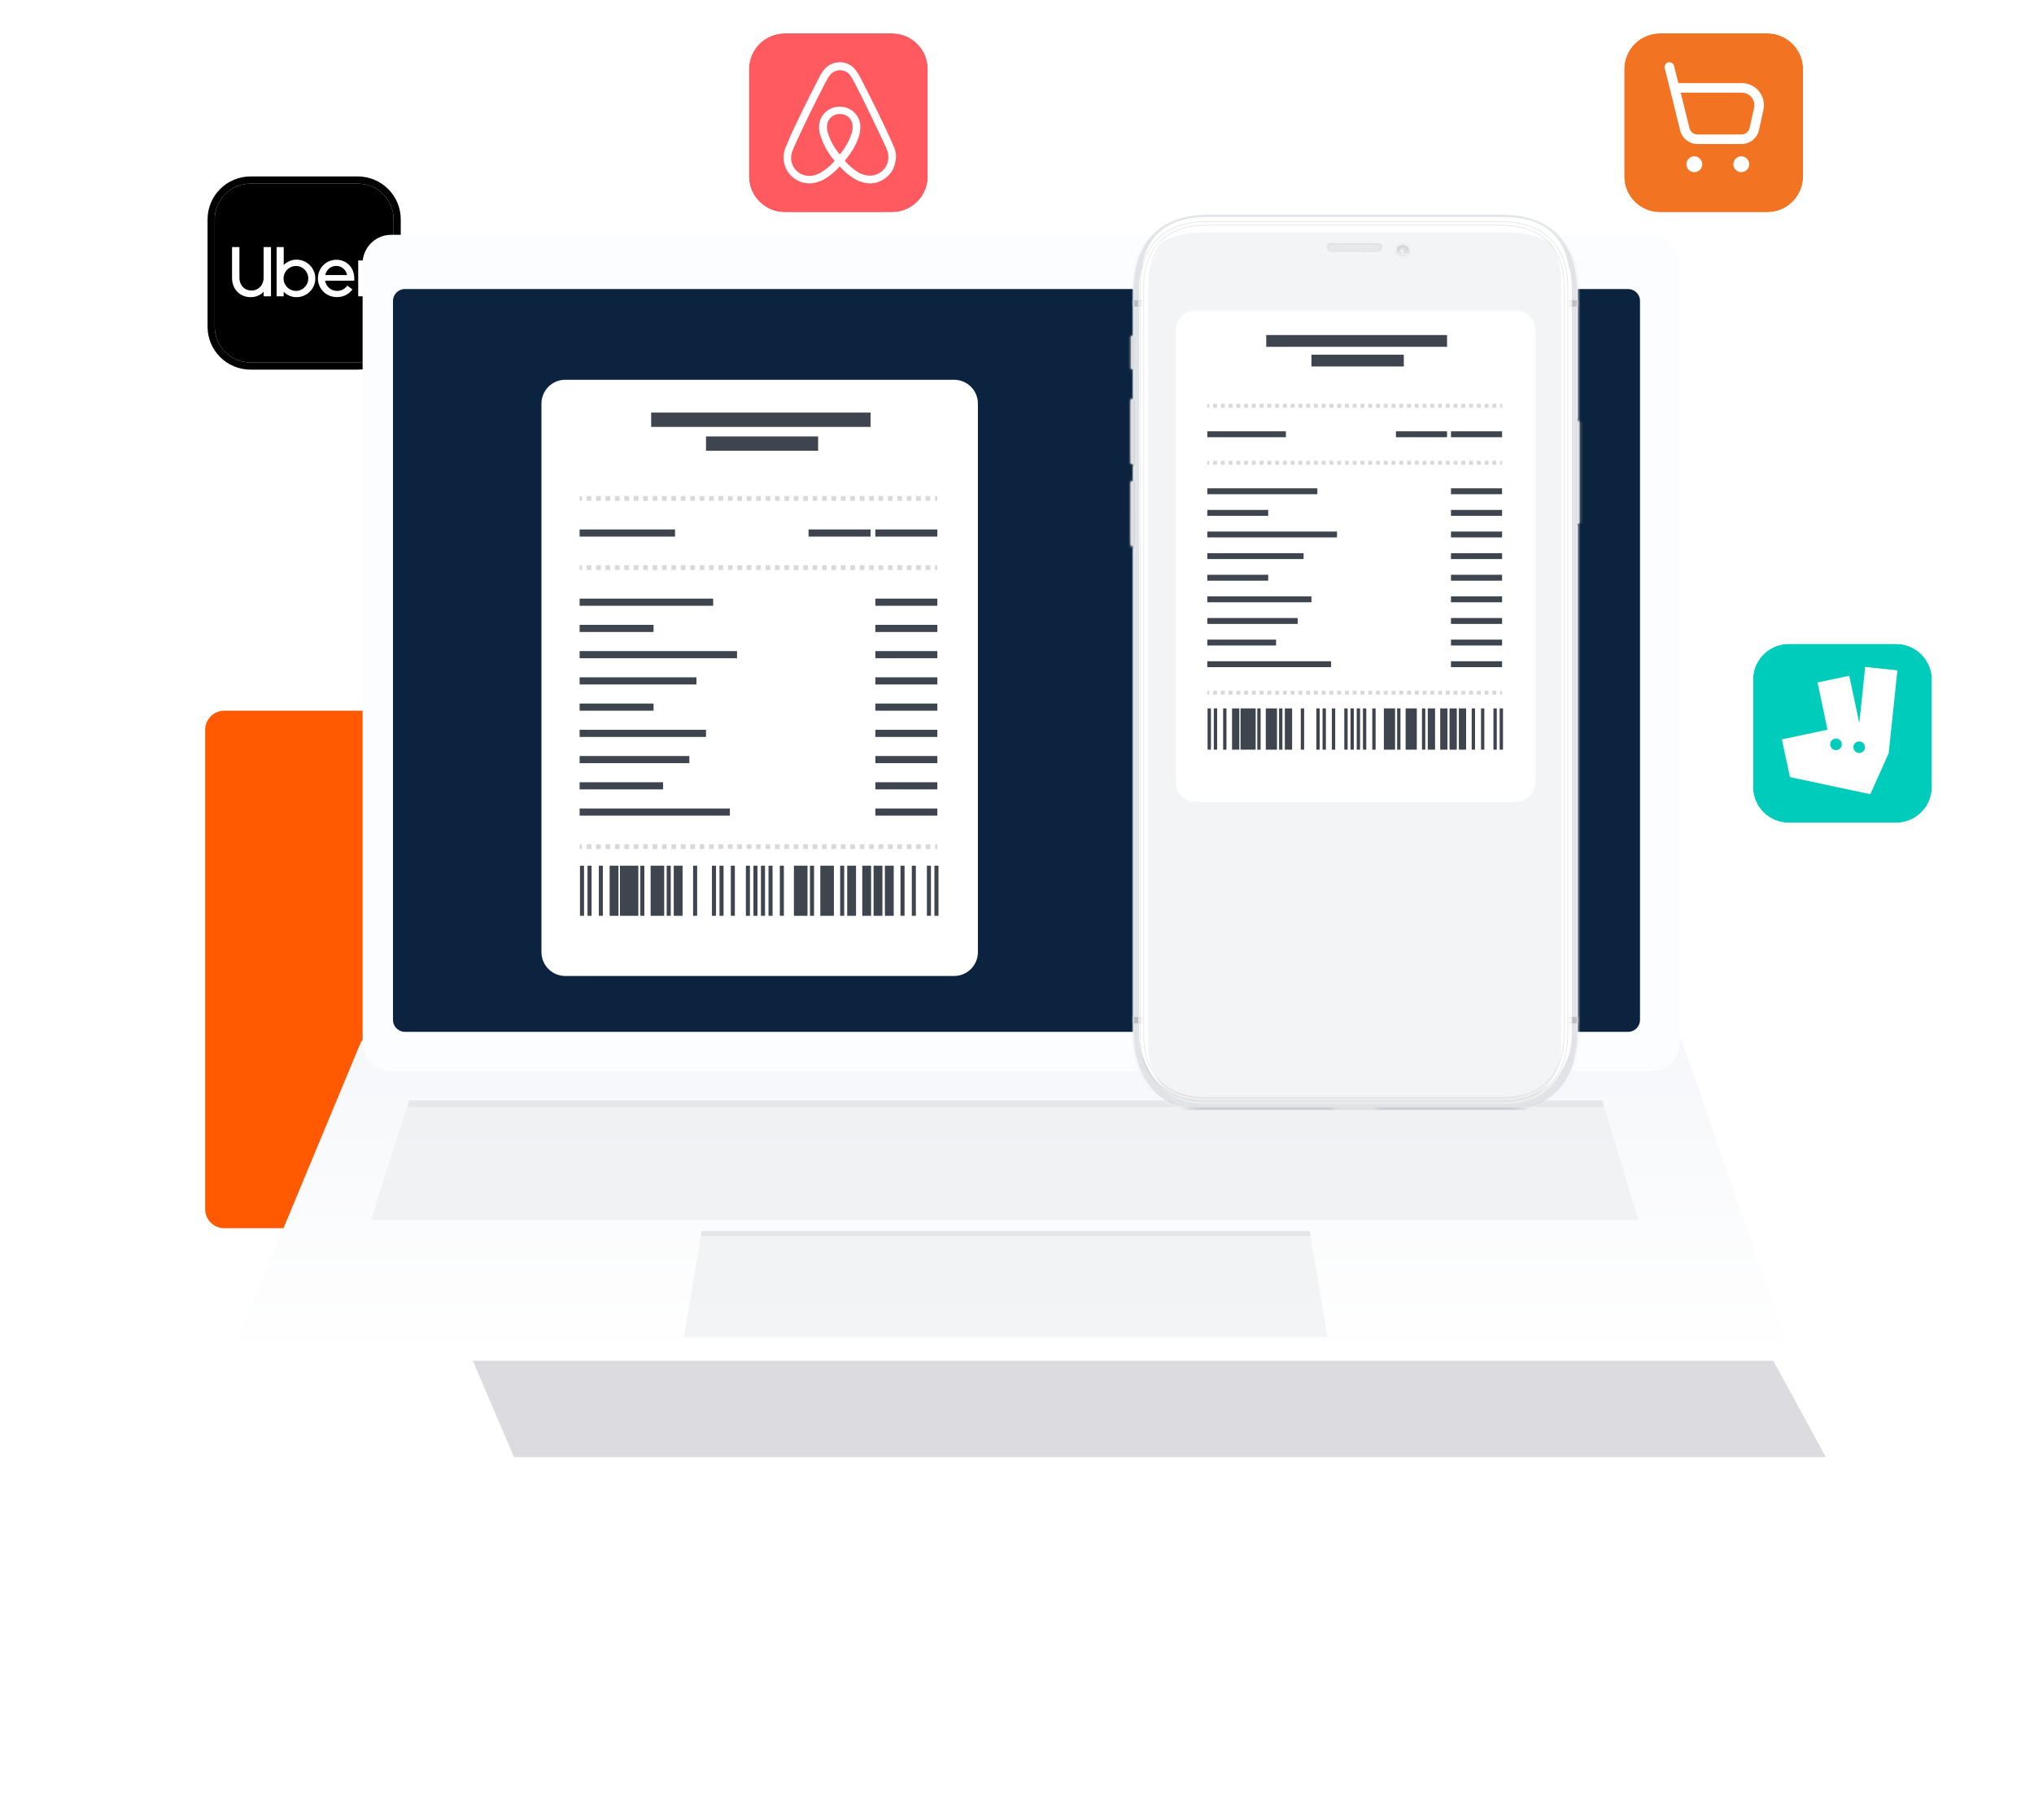 <svg width="684" height="612" viewBox="0 0 684 612" fill="none" xmlns="http://www.w3.org/2000/svg">
<g filter="url(#filter0_d_1_117)">
<path d="M589.505 224.563C589.505 217.919 594.891 212.533 601.535 212.533H637.626C644.27 212.533 649.656 217.919 649.656 224.563V260.653C649.656 267.298 644.27 272.684 637.626 272.684H601.535C594.891 272.684 589.505 267.298 589.505 260.653V224.563Z" fill="#00CCBC"/>
<path fill-rule="evenodd" clip-rule="evenodd" d="M601.535 210.127H637.626C645.598 210.127 652.062 216.59 652.062 224.563V260.654C652.062 268.626 645.598 275.09 637.626 275.09H601.535C593.562 275.09 587.099 268.626 587.099 260.654V224.563C587.099 216.59 593.562 210.127 601.535 210.127ZM601.535 212.533C594.891 212.533 589.505 217.919 589.505 224.563V260.654C589.505 267.298 594.891 272.684 601.535 272.684H637.626C644.27 272.684 649.656 267.298 649.656 260.654V224.563C649.656 217.919 644.27 212.533 637.626 212.533H601.535Z" fill="white"/>
<path d="M627.236 220.294L625.253 239.154L621.871 223.253L611.206 225.497L614.555 241.397L599.207 244.649L601.939 257.33L628.96 263.086L635.138 249.266L638.064 221.432L627.236 220.294Z" fill="white"/>
<path d="M619.367 246.307C619.367 247.385 618.494 248.258 617.416 248.258C616.339 248.258 615.465 247.385 615.465 246.307C615.465 245.23 616.339 244.356 617.416 244.356C618.494 244.356 619.367 245.23 619.367 246.307Z" fill="#00CCBC"/>
<path d="M627.171 247.283C627.171 248.36 626.298 249.234 625.22 249.234C624.143 249.234 623.269 248.36 623.269 247.283C623.269 246.205 624.143 245.332 625.22 245.332C626.298 245.332 627.171 246.205 627.171 247.283Z" fill="#00CCBC"/>
</g>
<g filter="url(#filter1_d_1_117)">
<path d="M72.208 69.775C72.208 63.131 77.594 57.745 84.238 57.745H120.329C126.973 57.745 132.359 63.131 132.359 69.775V105.865C132.359 112.509 126.973 117.896 120.329 117.896H84.238C77.594 117.896 72.208 112.509 72.208 105.865V69.775Z" fill="black"/>
<path fill-rule="evenodd" clip-rule="evenodd" d="M84.238 55.339H120.329C128.302 55.339 134.765 61.802 134.765 69.775V105.865C134.765 113.838 128.302 120.302 120.329 120.302H84.238C76.265 120.302 69.802 113.838 69.802 105.865V69.775C69.802 61.802 76.265 55.339 84.238 55.339ZM84.238 57.745C77.594 57.745 72.208 63.131 72.208 69.775V105.865C72.208 112.509 77.594 117.896 84.238 117.896H120.329C126.973 117.896 132.359 112.509 132.359 105.865V69.775C132.359 63.131 126.973 57.745 120.329 57.745H84.238Z" fill="black"/>
<path d="M80.82 91.115C81.008 91.632 81.297 92.107 81.671 92.511C82.032 92.896 82.472 93.198 82.96 93.398C83.475 93.606 84.025 93.711 84.58 93.705C85.129 93.709 85.672 93.6 86.177 93.386C86.667 93.177 87.109 92.872 87.477 92.487C87.855 92.089 88.149 91.618 88.341 91.103C88.552 90.528 88.657 89.919 88.648 89.306V79.089H91.132V95.642H88.672V94.107C88.124 94.688 87.459 95.147 86.721 95.455C85.953 95.774 85.129 95.935 84.297 95.928C83.452 95.935 82.613 95.778 81.827 95.467C81.081 95.172 80.404 94.724 79.84 94.153C79.267 93.566 78.817 92.871 78.516 92.108C78.192 91.311 78.031 90.424 78.031 89.447V79.089H80.514V89.306C80.507 89.923 80.611 90.536 80.822 91.115H80.82ZM95.412 79.089V85.119C95.965 84.567 96.614 84.122 97.328 83.806C98.073 83.478 98.879 83.313 99.693 83.321C100.546 83.315 101.392 83.485 102.178 83.819C103.695 84.453 104.902 85.66 105.536 87.177C105.869 87.955 106.038 88.792 106.033 89.637C106.038 90.479 105.869 91.312 105.536 92.085C104.896 93.596 103.691 94.797 102.178 95.431C101.393 95.765 100.547 95.934 99.694 95.928C98.876 95.935 98.066 95.77 97.316 95.444C96.598 95.13 95.944 94.684 95.389 94.13V95.643H93.024V79.09L95.412 79.089ZM95.684 91.269C95.891 91.764 96.192 92.214 96.571 92.594C96.952 92.974 97.401 93.279 97.895 93.492C98.411 93.715 98.967 93.828 99.528 93.823C100.081 93.826 100.629 93.714 101.136 93.492C101.628 93.281 102.074 92.975 102.45 92.594C102.823 92.21 103.122 91.761 103.334 91.269C103.557 90.754 103.67 90.198 103.665 89.637C103.669 89.072 103.556 88.513 103.334 87.993C103.124 87.497 102.823 87.043 102.447 86.657C102.073 86.276 101.626 85.975 101.133 85.77C100.374 85.451 99.536 85.366 98.728 85.523C97.919 85.681 97.176 86.076 96.592 86.657C96.21 87.041 95.905 87.495 95.694 87.993C95.472 88.513 95.359 89.072 95.363 89.637C95.358 90.197 95.466 90.752 95.682 91.269H95.684ZM107.38 87.201C107.686 86.46 108.127 85.783 108.681 85.204C109.555 84.321 110.671 83.718 111.888 83.472C113.105 83.225 114.368 83.347 115.516 83.82C116.238 84.123 116.89 84.57 117.432 85.134C117.977 85.707 118.403 86.383 118.686 87.121C118.991 87.917 119.143 88.764 119.135 89.616V90.397H109.319C109.394 90.874 109.554 91.335 109.792 91.757C110.023 92.167 110.323 92.535 110.679 92.844C111.037 93.153 111.446 93.398 111.888 93.566C112.345 93.74 112.83 93.827 113.319 93.823C114.755 93.823 115.914 93.232 116.796 92.049L118.521 93.327C117.935 94.12 117.174 94.767 116.298 95.219C115.415 95.674 114.422 95.902 113.318 95.902C112.456 95.909 111.6 95.748 110.799 95.429C110.04 95.127 109.348 94.677 108.765 94.105C108.187 93.533 107.725 92.855 107.405 92.108C106.751 90.539 106.743 88.775 107.382 87.2L107.38 87.201ZM110.703 86.267C110.033 86.827 109.588 87.572 109.367 88.501H116.724C116.518 87.571 116.08 86.826 115.41 86.267C114.74 85.707 113.955 85.426 113.056 85.426C112.158 85.426 111.373 85.706 110.703 86.267ZM123.605 86.539C123.101 87.091 122.848 87.839 122.848 88.785V95.644H120.459V83.582H122.824V85.072C123.112 84.595 123.514 84.197 123.994 83.913C124.475 83.629 125.047 83.488 125.709 83.488H126.537V85.711H125.544C124.755 85.711 124.108 85.987 123.604 86.539H123.605Z" fill="white"/>
</g>
<g filter="url(#filter2_d_1_117)">
<path d="M251.858 19.248C251.858 12.604 257.245 7.218 263.889 7.218H299.979C306.623 7.218 312.009 12.604 312.009 19.248V55.339C312.009 61.983 306.623 67.369 299.979 67.369H263.889C257.245 67.369 251.858 61.983 251.858 55.339V19.248Z" fill="#FF5A5F"/>
<path fill-rule="evenodd" clip-rule="evenodd" d="M263.889 4.812H299.979C307.952 4.812 314.415 11.275 314.415 19.248V55.339C314.415 63.312 307.952 69.775 299.979 69.775H263.889C255.916 69.775 249.452 63.312 249.452 55.339V19.248C249.452 11.275 255.916 4.812 263.889 4.812ZM263.889 7.218C257.245 7.218 251.858 12.604 251.858 19.248V55.339C251.858 61.983 257.245 67.369 263.889 67.369H299.979C306.623 67.369 312.009 61.983 312.009 55.339V19.248C312.009 12.604 306.623 7.218 299.979 7.218H263.889Z" fill="white"/>
<path d="M300.79 45.829L300.171 44.358L299.238 42.279C296.378 36.064 293.372 29.917 290.22 23.838L290.099 23.605L289.084 21.647C288.682 20.846 288.188 20.094 287.614 19.405C286.991 18.622 286.197 17.991 285.294 17.56C284.39 17.13 283.401 16.911 282.4 16.92C281.404 16.922 280.42 17.142 279.517 17.564C278.615 17.987 277.816 18.601 277.176 19.365C276.616 20.064 276.124 20.814 275.705 21.606L274.599 23.767C271.445 29.853 268.402 36.081 265.582 42.198V42.279C265.348 42.948 265.024 43.638 264.689 44.368C264.486 44.815 264.273 45.302 264.07 45.839C263.549 47.245 263.382 48.756 263.583 50.242C263.892 52.304 264.929 54.187 266.507 55.549C268.086 56.911 270.1 57.663 272.185 57.667C272.54 57.667 272.895 57.667 273.25 57.586C274.682 57.398 276.061 56.925 277.308 56.196C279.215 55.063 280.927 53.632 282.379 51.956C283.843 53.621 285.553 55.051 287.451 56.196C288.697 56.926 290.077 57.399 291.509 57.586C291.854 57.586 292.209 57.657 292.523 57.667C293.659 57.678 294.785 57.453 295.83 57.007C297.225 56.436 298.447 55.512 299.377 54.326C300.307 53.14 300.913 51.732 301.135 50.242C301.448 48.768 301.328 47.236 300.79 45.829ZM282.42 47.939C280.515 45.737 279.11 43.148 278.302 40.352C278.101 39.539 278.056 38.696 278.17 37.866C278.248 37.25 278.475 36.662 278.829 36.152C279.237 35.583 279.777 35.123 280.402 34.81C281.028 34.497 281.721 34.341 282.42 34.357C283.12 34.328 283.817 34.477 284.444 34.789C285.072 35.101 285.611 35.567 286.011 36.142C286.355 36.656 286.577 37.243 286.66 37.856C286.777 38.685 286.736 39.528 286.538 40.341C285.702 43.127 284.3 45.71 282.42 47.929V47.939ZM298.65 49.856C298.493 50.898 298.068 51.881 297.418 52.71C296.767 53.538 295.912 54.184 294.937 54.583C293.962 54.997 292.897 55.154 291.843 55.039C290.751 54.912 289.696 54.567 288.74 54.025C286.993 52.962 285.426 51.63 284.094 50.079C286.792 46.772 288.425 43.76 289.034 41.062C289.299 39.925 289.367 38.752 289.237 37.593C289.085 36.595 288.711 35.645 288.141 34.813C287.493 33.891 286.629 33.142 285.625 32.631C284.621 32.12 283.506 31.863 282.379 31.882C281.258 31.868 280.15 32.124 279.149 32.629C278.148 33.134 277.283 33.873 276.628 34.783C276.051 35.612 275.673 36.563 275.522 37.562C275.351 38.72 275.42 39.901 275.725 41.031C276.693 44.374 278.379 47.466 280.665 50.089C279.346 51.65 277.776 52.98 276.019 54.025C275.072 54.602 274.015 54.976 272.916 55.121C271.863 55.233 270.798 55.09 269.812 54.705C268.837 54.306 267.982 53.66 267.331 52.831C266.68 52.003 266.256 51.02 266.099 49.978C265.97 48.912 266.095 47.831 266.464 46.823C266.596 46.407 266.789 46.032 266.992 45.515C267.195 44.997 267.61 44.166 267.935 43.486V43.405C270.745 37.319 273.757 31.131 276.912 25.085L277.024 24.791L278.038 22.915C278.357 22.268 278.752 21.662 279.215 21.109C279.952 20.247 281.001 19.711 282.132 19.62C283.263 19.528 284.384 19.889 285.25 20.622C285.422 20.774 285.585 20.937 285.737 21.109C286.174 21.665 286.548 22.267 286.853 22.905L287.867 24.781L287.989 25.015C291.083 31.101 294.075 37.288 296.925 43.374C297.25 44.023 297.544 44.764 297.859 45.403C298.062 45.824 298.238 46.258 298.386 46.701C298.728 47.716 298.825 48.797 298.67 49.856H298.65Z" fill="white"/>
</g>
<g filter="url(#filter3_d_1_117)">
<path d="M546.196 19.248C546.196 12.604 551.582 7.218 558.227 7.218H594.317C600.961 7.218 606.347 12.604 606.347 19.248V55.339C606.347 61.983 600.961 67.369 594.317 67.369H558.227C551.582 67.369 546.196 61.983 546.196 55.339V19.248Z" fill="#F27322"/>
<path fill-rule="evenodd" clip-rule="evenodd" d="M558.227 4.812H594.317C602.29 4.812 608.753 11.275 608.753 19.248V55.339C608.753 63.312 602.29 69.775 594.317 69.775H558.227C550.254 69.775 543.79 63.312 543.79 55.339V19.248C543.79 11.275 550.254 4.812 558.227 4.812ZM558.227 7.218C551.582 7.218 546.196 12.604 546.196 19.248V55.339C546.196 61.983 551.582 67.369 558.227 67.369H594.317C600.961 67.369 606.347 61.983 606.347 55.339V19.248C606.347 12.604 600.961 7.218 594.317 7.218H558.227Z" fill="white"/>
<path d="M572.432 51.231C572.432 52.704 571.237 53.899 569.764 53.899C568.29 53.899 567.096 52.704 567.096 51.231C567.096 49.757 568.29 48.563 569.764 48.563C571.237 48.563 572.432 49.757 572.432 51.231Z" fill="white"/>
<path fill-rule="evenodd" clip-rule="evenodd" d="M560.998 16.968C561.861 16.752 562.734 17.276 562.95 18.139L564.402 23.943H585.759C587.726 23.943 589.614 24.725 591.005 26.116C592.794 27.906 593.548 30.484 593.005 32.955L591.519 39.717C590.914 42.468 588.477 44.428 585.66 44.428H570.829C568.068 44.428 565.663 42.542 565.004 39.86L561.584 25.943L559.827 18.92C559.612 18.058 560.136 17.184 560.998 16.968ZM565.198 27.162L568.13 39.092C568.435 40.335 569.55 41.209 570.829 41.209H585.66C586.965 41.209 588.095 40.301 588.375 39.026L589.861 32.264C590.169 30.865 589.742 29.405 588.729 28.392C587.941 27.605 586.873 27.162 585.759 27.162H565.198Z" fill="white"/>
<path d="M588.234 51.231C588.234 52.704 587.04 53.899 585.566 53.899C584.093 53.899 582.898 52.704 582.898 51.231C582.898 49.757 584.093 48.563 585.566 48.563C587.04 48.563 588.234 49.757 588.234 51.231Z" fill="white"/>
</g>
<path d="M69 245.415C69 241.872 71.873 238.999 75.416 238.999H236.62C240.164 238.999 243.036 241.872 243.036 245.415V406.619C243.036 410.163 240.164 413.035 236.62 413.035H75.416C71.873 413.035 69 410.163 69 406.619V245.415Z" fill="#FF5A01"/>
<g filter="url(#filter4_f_1_117)">
<path d="M122 371H549.166L614 490H172.85L122 371Z" fill="#BABBC2" fill-opacity="0.5"/>
</g>
<g filter="url(#filter5_ii_1_117)">
<path d="M119.185 358.878C119.807 357.383 121.267 356.408 122.887 356.408H560.179C561.888 356.408 563.408 357.491 563.968 359.105L599.036 460.282C599.939 462.887 598.004 465.605 595.247 465.605H80.805C77.945 465.605 76.004 462.696 77.103 460.055L119.185 358.878Z" fill="url(#paint0_linear_1_117)"/>
</g>
<g filter="url(#filter6_ii_1_117)">
<path d="M119.94 90.586C119.94 85.271 124.249 80.962 129.564 80.962H553.286C558.601 80.962 562.91 85.271 562.91 90.586V352.594C562.91 357.909 558.601 362.218 553.286 362.218H129.564C124.249 362.218 119.94 357.909 119.94 352.594V90.586Z" fill="#FCFDFF"/>
</g>
<path d="M132.154 101.206C132.154 98.991 133.949 97.196 136.164 97.196H547.5C549.714 97.196 551.51 98.991 551.51 101.206V342.982C551.51 345.196 549.714 346.992 547.5 346.992H136.164C133.949 346.992 132.154 345.196 132.154 342.982V101.206Z" fill="#0C2340"/>
<mask id="mask0_1_117" style="mask-type:alpha" maskUnits="userSpaceOnUse" x="132" y="97" width="420" height="250">
<path d="M132.154 101.206C132.154 98.991 133.949 97.196 136.164 97.196H547.5C549.714 97.196 551.51 98.991 551.51 101.206V342.982C551.51 345.196 549.714 346.992 547.5 346.992H136.164C133.949 346.992 132.154 345.196 132.154 342.982V101.206Z" fill="white"/>
</mask>
<g mask="url(#mask0_1_117)">
</g>
<path opacity="0.5" d="M236.027 414.04H440.406L446.462 449.68H229.971L236.027 414.04Z" fill="#E9EAED"/>
<path d="M236.027 414.04H440.406L440.652 415.556H235.751L236.027 414.04Z" fill="#E3E5E9"/>
<path opacity="0.5" d="M137.622 370.058H538.811L550.922 410.248H124.754L137.622 370.058Z" fill="#E9EAED"/>
<path opacity="0.5" d="M137.622 370.058H538.811L539.515 372.333H136.895L137.622 370.058Z" fill="#DBDEE4"/>
<g filter="url(#filter7_d_1_117)">
<path fill-rule="evenodd" clip-rule="evenodd" d="M380.321 83.897V73.18L380.711 72.82H381.746V84.258H380.697L380.321 83.897ZM529.227 101.337H530.203L531.178 101.833V135.878L530.203 136.352H529.227V101.337ZM380.18 94.478V115.776L381.156 116.25H381.632V93.982H381.133L380.18 94.478ZM380.18 143.346V122.048L381.133 121.552H381.632V143.819H381.156L380.18 143.346Z" fill="#C0C0C0"/>
<mask id="mask1_1_117" style="mask-type:alpha" maskUnits="userSpaceOnUse" x="380" y="72" width="152" height="72">
<path fill-rule="evenodd" clip-rule="evenodd" d="M380.321 83.897V73.18L380.711 72.82H381.746V84.258H380.697L380.321 83.897ZM529.227 101.337H530.203L531.178 101.833V135.878L530.203 136.352H529.227V101.337ZM380.18 94.478V115.776L381.156 116.25H381.632V93.982H381.133L380.18 94.478ZM380.18 143.346V122.048L381.133 121.552H381.632V143.819H381.156L380.18 143.346Z" fill="white"/>
</mask>
<g mask="url(#mask1_1_117)">
<g opacity="0.3" filter="url(#filter8_f_1_117)">
<path fill-rule="evenodd" clip-rule="evenodd" d="M379.568 95.448L381.632 94.252V91.726L379.568 92.921V95.448ZM379.568 117.333L381.632 118.528V116.002L379.568 114.806V117.333ZM379.568 122.995L381.632 121.8V119.273L379.568 120.469V122.995ZM379.568 144.902L381.632 146.098V143.571L379.568 142.376V144.902ZM529.59 98.878V101.404L531.655 102.6V100.073L529.59 98.878ZM529.59 138.698L531.655 137.502V134.975L529.59 136.171V138.698ZM379.931 73.429H381.995V70.902H379.931V73.429ZM379.931 86.288H381.995V83.762H379.931V86.288Z" fill="black"/>
</g>
<path opacity="0.9" fill-rule="evenodd" clip-rule="evenodd" d="M381.02 74.315V82.634C381.02 84.645 380.29 84.529 380.156 84.507C380.142 84.505 380.135 84.504 380.135 84.506V72.346C380.135 72.346 381.02 72.397 381.02 74.315ZM379.227 92.854H379.704C380.498 92.854 381.156 94.478 381.156 95.268V115.099C381.156 115.889 380.498 117.513 379.704 117.513H379.227V92.854ZM379.704 120.333H379.182V144.925H379.704C380.498 144.925 381.156 143.301 381.156 142.511V122.725C381.156 121.935 380.498 120.333 379.704 120.333ZM530.203 102.532C530.203 101.743 530.861 100.118 531.655 100.118H532.267V137.705H531.655C530.861 137.705 530.203 136.081 530.203 135.291V102.532Z" fill="#EFEFEF"/>
<mask id="mask2_1_117" style="mask-type:alpha" maskUnits="userSpaceOnUse" x="379" y="72" width="154" height="73">
<path fill-rule="evenodd" clip-rule="evenodd" d="M381.02 74.315V82.634C381.02 84.645 380.29 84.529 380.156 84.507C380.142 84.505 380.135 84.504 380.135 84.506V72.346C380.135 72.346 381.02 72.397 381.02 74.315ZM379.227 92.854H379.704C380.498 92.854 381.156 94.478 381.156 95.268V115.099C381.156 115.889 380.498 117.513 379.704 117.513H379.227V92.854ZM379.704 120.333H379.182V144.925H379.704C380.498 144.925 381.156 143.301 381.156 142.511V122.725C381.156 121.935 380.498 120.333 379.704 120.333ZM530.203 102.532C530.203 101.743 530.861 100.118 531.655 100.118H532.267V137.705H531.655C530.861 137.705 530.203 136.081 530.203 135.291V102.532Z" fill="white"/>
</mask>
<g mask="url(#mask2_1_117)">
<g opacity="0.7" filter="url(#filter9_f_1_117)">
<path fill-rule="evenodd" clip-rule="evenodd" d="M379.568 73.248L381.632 72.21V69.931L379.568 70.969V73.248ZM379.568 85.995L381.632 87.033V84.754L379.568 83.716V85.995ZM379.568 94.726L381.632 93.531V91.004L379.568 92.199V94.726ZM379.568 117.942L381.11 118.844L379.568 119.746V122.273L381.632 121.078V116.633L379.568 115.437V117.942ZM379.568 145.489L381.632 146.685V144.158L379.568 142.962V145.489ZM529.477 98.877V101.404L531.541 102.6V100.073L529.477 98.877ZM529.477 138.811L531.541 137.615V135.088L529.477 136.284V138.811Z" fill="black"/>
</g>
<g opacity="0.2" filter="url(#filter10_f_1_117)">
<path fill-rule="evenodd" clip-rule="evenodd" d="M379.568 95.448L381.632 94.252V91.726L379.568 92.921V95.448ZM379.568 117.333L381.632 118.528V116.001L379.568 114.806V117.333ZM379.568 122.995L381.632 121.8V119.273L379.568 120.468V122.995ZM379.568 144.902L381.632 146.098V143.571L379.568 142.375V144.902ZM529.59 98.877V101.404L531.654 102.6V100.073L529.59 98.877ZM529.59 138.698L531.654 137.502V134.975L529.59 136.171V138.698ZM379.568 73.699L381.632 72.504V69.977L379.568 71.172V73.699ZM379.568 85.86L381.632 87.258V84.732L379.568 83.333V85.86Z" fill="black"/>
</g>
<g filter="url(#filter11_f_1_117)">
<path fill-rule="evenodd" clip-rule="evenodd" d="M379.568 95.313L381.632 94.117V91.59L379.568 92.786V95.313ZM379.568 117.513L381.632 118.709V116.182L379.568 114.986V117.513ZM379.568 122.815L381.632 121.619V119.092L379.568 120.288V122.815ZM379.568 145.083L381.632 146.278V143.752L379.568 142.556V145.083ZM529.59 98.99V101.359L531.654 102.555V100.186L529.59 98.99ZM529.59 138.698L531.654 137.502V134.975L529.59 136.171V138.698ZM379.568 85.814L381.632 87.146V84.619L379.568 83.288V85.814ZM379.568 73.654L381.632 72.684V70.157L379.568 71.127V73.654Z" fill="white"/>
</g>
</g>
<path fill-rule="evenodd" clip-rule="evenodd" d="M380.52 73.913V82.944C380.52 83.931 380.22 83.986 380.243 83.963L379.613 83.874V73.158L380.19 73.01C380.19 73.01 380.52 73.278 380.52 73.913ZM378.569 93.282L379.166 93.365C380.229 93.724 380.548 95.434 380.548 96.46V113.793C380.548 114.53 380.481 116.219 379.375 116.448L378.569 117.107V93.282ZM379.011 120.87H378.398V144.558H379.011C379.805 144.558 380.463 142.978 380.463 142.189V123.216C380.463 122.449 379.828 120.87 379.011 120.87ZM530.788 103.902C530.788 103.052 530.823 101.409 532.101 100.502H532.865V137.096L531.853 136.435C530.972 136.397 530.788 135.237 530.788 134.163V103.902Z" fill="#D0D0D0"/>
<mask id="mask3_1_117" style="mask-type:alpha" maskUnits="userSpaceOnUse" x="378" y="73" width="155" height="72">
<path fill-rule="evenodd" clip-rule="evenodd" d="M380.52 73.913V82.944C380.52 83.931 380.22 83.986 380.243 83.963L379.613 83.874V73.158L380.19 73.01C380.19 73.01 380.52 73.278 380.52 73.913ZM378.569 93.282L379.166 93.365C380.229 93.724 380.548 95.434 380.548 96.46V113.793C380.548 114.53 380.481 116.219 379.375 116.448L378.569 117.107V93.282ZM379.011 120.87H378.398V144.558H379.011C379.805 144.558 380.463 142.978 380.463 142.189V123.216C380.463 122.449 379.828 120.87 379.011 120.87ZM530.788 103.902C530.788 103.052 530.823 101.409 532.101 100.502H532.865V137.096L531.853 136.435C530.972 136.397 530.788 135.237 530.788 134.163V103.902Z" fill="white"/>
</mask>
<g mask="url(#mask3_1_117)">
<g opacity="0.4" filter="url(#filter12_f_1_117)">
<path d="M378.252 72.729H379.914V84.912H378.252V72.729Z" fill="black"/>
</g>
<g opacity="0.4" filter="url(#filter13_f_1_117)">
<path fill-rule="evenodd" clip-rule="evenodd" d="M377.571 92.557H379.914V145.799H377.571V92.557Z" fill="black"/>
</g>
<g opacity="0.4" filter="url(#filter14_f_1_117)">
<path fill-rule="evenodd" clip-rule="evenodd" d="M531.822 92.557H534.164V145.799H531.822V92.557Z" fill="black"/>
</g>
</g>
<path opacity="0.5" fill-rule="evenodd" clip-rule="evenodd" d="M380.03 121.735C380.03 121.735 380.461 122.514 380.461 123.389L380.484 141.405C380.484 142.195 380.393 143.819 379.599 143.819H379.645C380.575 143.797 380.62 142.195 380.62 141.405L380.597 123.406C380.572 122.61 380.427 122.278 380.169 121.753C380.129 121.672 380.03 121.735 380.03 121.735ZM379.931 94.111C380.412 94.565 380.543 95.893 380.543 96.592V113.723C380.543 114.512 380.452 116.137 379.658 116.137H379.704C380.634 116.114 380.679 114.512 380.679 113.723V96.592C380.658 95.918 380.509 94.554 380.051 94.111C380.016 94.076 379.947 94.05 379.931 94.111ZM530.899 133.937V103.796C530.899 103.096 531.035 101.72 531.466 101.337C530.899 101.652 530.786 103.096 530.786 103.796V133.937C530.786 134.727 530.809 136.329 531.716 136.352H531.761C530.99 136.352 530.899 134.75 530.899 133.937ZM531.716 101.224C531.625 101.224 531.557 101.269 531.489 101.337C531.557 101.291 531.625 101.269 531.716 101.269V101.224ZM380.294 83.956C380.325 83.952 380.308 84.094 380.335 84.072C380.647 83.826 380.661 83.018 380.661 83.018V73.997C380.661 73.997 380.647 73.373 380.381 73.014C380.328 72.942 380.297 73.11 380.24 73.035C380.505 73.387 380.525 73.997 380.525 73.997V83.018C380.525 83.018 380.516 83.67 380.294 83.956Z" fill="white"/>
<g style="mix-blend-mode:soft-light" opacity="0.6">
<rect x="274.123" y="1.887" width="362.976" height="360.979" fill="#E4E4E4"/>
</g>
</g>
<path fill-rule="evenodd" clip-rule="evenodd" d="M506.979 332.81H464.097C463.598 332.494 461.374 332.449 460.92 332.449H450.688C450.211 332.449 447.988 332.494 447.511 332.81H404.629C390.221 332.81 381.032 323.902 381.032 308.025V144.456C381.327 143.622 381.509 142.945 381.509 142.517V122.807C381.509 122.378 381.327 121.724 381.032 121.183V117.011C381.327 116.176 381.509 115.5 381.509 115.071V95.361C381.509 94.932 381.327 94.278 381.032 93.737V84.694C381.327 83.95 381.395 83.341 381.395 82.935V74.185C381.395 73.779 381.327 73.17 381.032 72.696V57.699C381.032 41.462 389.745 32.08 406.92 32.08H504.687C521.863 32.08 530.576 41.462 530.576 57.699V100.525C530.281 101.608 530.099 102.284 530.099 102.713V135.165C530.099 135.593 530.281 136.247 530.576 136.789V308.025C530.576 323.924 521.364 332.81 506.979 332.81Z" fill="#DFE3EA"/>
<mask id="mask4_1_117" style="mask-type:alpha" maskUnits="userSpaceOnUse" x="381" y="32" width="150" height="301">
<path fill-rule="evenodd" clip-rule="evenodd" d="M506.979 332.81H464.097C463.598 332.494 461.374 332.449 460.92 332.449H450.688C450.211 332.449 447.988 332.494 447.511 332.81H404.629C390.221 332.81 381.032 323.902 381.032 308.025V144.456C381.327 143.622 381.509 142.945 381.509 142.517V122.807C381.509 122.378 381.327 121.724 381.032 121.183V117.011C381.327 116.176 381.509 115.5 381.509 115.071V95.361C381.509 94.932 381.327 94.278 381.032 93.737V84.694C381.327 83.95 381.395 83.341 381.395 82.935V74.185C381.395 73.779 381.327 73.17 381.032 72.696V57.699C381.032 41.462 389.745 32.08 406.92 32.08H504.687C521.863 32.08 530.576 41.462 530.576 57.699V100.525C530.281 101.608 530.099 102.284 530.099 102.713V135.165C530.099 135.593 530.281 136.247 530.576 136.789V308.025C530.576 323.924 521.364 332.81 506.979 332.81Z" fill="white"/>
</mask>
<g mask="url(#mask4_1_117)">
<g style="mix-blend-mode:hard-light" opacity="0.4">
<rect x="274.212" y="1.996" width="363.024" height="360.83" fill="#E4E4E4"/>
</g>
<g opacity="0.5" filter="url(#filter15_f_1_117)">
<path d="M510.587 30.862H401.452C389.359 30.862 379.535 40.605 379.535 52.647V309.784C379.535 320.203 386.909 329.517 396.756 331.795C387.726 329.291 381.146 321.421 381.146 310.686V56.752C381.146 40.65 390.97 31.178 403.086 31.178H508.431C520.547 31.178 530.371 40.424 530.371 55.917V310.709C530.371 322.368 523.27 330.058 513.718 332.11C524.336 330.487 532.482 320.767 532.482 309.784V52.647C532.504 40.605 522.703 30.862 510.587 30.862Z" fill="black"/>
</g>
<g filter="url(#filter16_f_1_117)">
<path fill-rule="evenodd" clip-rule="evenodd" d="M526.945 56.549C526.945 43.807 519.685 35.733 505.414 35.733H406.172C391.9 35.733 384.64 43.785 384.64 56.549L384.64 309.829C384.64 325.706 394.691 331.231 405.945 331.231H505.64C516.894 331.231 526.945 325.706 526.945 309.829V56.549Z" fill="#EDEDED"/>
</g>
<g opacity="0.7" filter="url(#filter17_f_1_117)">
<path fill-rule="evenodd" clip-rule="evenodd" d="M526.945 56.549C526.945 43.807 519.685 35.733 505.414 35.733H406.172C391.9 35.733 384.64 43.785 384.64 56.549V307.8C384.64 323.676 394.691 329.201 405.945 329.201H505.64C516.894 329.201 526.945 323.676 526.945 307.8V56.549Z" fill="#F3F6FA"/>
</g>
<g filter="url(#filter18_f_1_117)">
<path fill-rule="evenodd" clip-rule="evenodd" d="M517.008 327.916C521.954 324.51 525.13 318.985 525.13 311.994V55.715C525.13 45.115 520.751 38.778 514.262 35.801C522.589 38.868 528.511 46.852 528.511 56.256V308.093C528.511 316.414 523.86 324.014 517.008 327.916ZM386.092 56.594V311.994C386.092 317.497 388.043 322.052 391.265 325.412C386.387 321.195 383.074 314.881 383.074 308.093V56.256C383.074 47.709 388.225 40.312 395.372 36.748C389.768 40.131 386.092 46.491 386.092 56.594Z" fill="white"/>
</g>
<g filter="url(#filter19_f_1_117)">
<path fill-rule="evenodd" clip-rule="evenodd" d="M517.008 327.916C521.954 324.51 525.13 318.985 525.13 311.994V55.715C525.13 45.115 520.751 38.778 514.262 35.801C522.589 38.868 528.511 46.852 528.511 56.256V308.093C528.511 316.414 523.86 324.014 517.008 327.916ZM386.092 56.594V311.994C386.092 317.497 388.043 322.052 391.265 325.412C386.387 321.195 383.074 314.881 383.074 308.093V56.256C383.074 47.709 388.225 40.312 395.372 36.748C389.768 40.131 386.092 46.491 386.092 56.594Z" fill="white"/>
</g>
<g filter="url(#filter20_f_1_117)">
<path fill-rule="evenodd" clip-rule="evenodd" d="M506.503 38.192H405.083C393.352 38.192 386.251 42.319 383.914 51.069C384.957 39.883 392.241 32.96 405.582 32.96H506.003C519.345 32.96 526.628 39.883 527.671 51.069C525.334 42.341 518.233 38.192 506.503 38.192Z" fill="white"/>
</g>
<g opacity="0.2" filter="url(#filter21_f_1_117)">
<path d="M400.831 332.539H510.732C521.336 332.539 530.236 325.616 532.782 316.256V318.827C532.782 330.848 522.691 340.613 510.218 340.613H401.345C388.895 340.613 378.781 330.87 378.781 318.827V316.256C381.35 325.616 390.25 332.539 400.831 332.539Z" fill="black"/>
</g>
<g opacity="0.1" filter="url(#filter22_f_1_117)">
<path fill-rule="evenodd" clip-rule="evenodd" d="M400.832 332.471H510.753C518.419 332.471 525.205 328.863 529.328 323.293C525.506 329.991 518.187 334.501 509.78 334.501H401.805C393.398 334.501 386.056 329.968 382.258 323.293C386.38 328.863 393.166 332.471 400.832 332.471Z" fill="#808080"/>
</g>
<g opacity="0.2" filter="url(#filter23_f_1_117)">
<path fill-rule="evenodd" clip-rule="evenodd" d="M402.723 332.99H508.862C519.821 332.99 528.897 325.052 530.576 314.678V318.376C530.576 330.397 520.774 340.161 508.658 340.161H402.905C390.811 340.161 380.987 330.419 380.987 318.376V314.678C382.666 325.052 391.764 332.99 402.723 332.99Z" fill="black"/>
</g>
<g opacity="0.9" filter="url(#filter24_f_1_117)">
<path fill-rule="evenodd" clip-rule="evenodd" d="M513.287 332.381C523.379 330.181 530.213 322.119 530.213 307.883V57.416C530.213 38.303 517.253 32.283 505.368 32.283H405.907C393.003 32.283 381.282 39.065 381.282 57.67V306.868C381.282 322.486 389.344 330.463 397.663 332.178C378.794 337.172 378.355 320.496 378.355 309.739V52.647C378.355 40.627 389.382 30.862 401.475 30.862H510.609C522.703 30.862 533.729 40.605 533.729 52.647V309.784C533.707 320.902 529.052 334.748 513.287 332.381Z" fill="white"/>
</g>
</g>
<mask id="mask5_1_117" style="mask-type:alpha" maskUnits="userSpaceOnUse" x="381" y="32" width="150" height="301">
<path fill-rule="evenodd" clip-rule="evenodd" d="M527.906 307.8C527.906 315.478 525.63 321.328 521.142 325.186C517.349 328.447 511.988 330.171 505.64 330.171H405.93C399.582 330.171 394.222 328.447 390.428 325.186C385.94 321.328 383.664 315.478 383.664 307.8V56.542C383.664 49.899 385.634 44.414 389.36 40.679C393.271 36.759 398.927 34.771 406.172 34.771H505.398C512.643 34.771 518.299 36.759 522.21 40.679C525.936 44.414 527.906 49.899 527.906 56.542V307.8ZM406.898 32.126C389.715 32.126 381.034 41.507 381.034 57.744V308.04C381.034 323.917 390.199 332.818 404.599 332.818H506.972C521.371 332.818 530.568 323.917 530.568 308.04V57.744C530.568 41.507 521.856 32.126 504.672 32.126H406.898Z" fill="white"/>
</mask>
<g mask="url(#mask5_1_117)">
<path fill-rule="evenodd" clip-rule="evenodd" d="M380.76 63.044V60.992H530.802V63.044H380.76ZM530.802 304.079H380.76V302.026H530.802V304.079Z" fill="#989899" fill-opacity="0.6"/>
<mask id="mask6_1_117" style="mask-type:alpha" maskUnits="userSpaceOnUse" x="380" y="60" width="151" height="245">
<path fill-rule="evenodd" clip-rule="evenodd" d="M380.76 63.044V60.992H530.802V63.044H380.76ZM530.802 304.079H380.76V302.026H530.802V304.079Z" fill="white"/>
</mask>
<g mask="url(#mask6_1_117)">
<g opacity="0.8" filter="url(#filter25_f_1_117)">
<path fill-rule="evenodd" clip-rule="evenodd" d="M525.493 65.051H528.715V58.94H525.493V65.051ZM530.439 58.962V65.074H533.639V58.962H530.439ZM525.493 306.086H528.715V299.974H525.493V306.086ZM530.439 306.086H533.639V299.974H530.439V306.086ZM378.105 65.051H381.305V58.94H378.083V65.051H378.105ZM382.802 65.051H386.024V58.94H382.802V65.051ZM378.105 306.086H381.305V299.974H378.083V306.086H378.105ZM382.802 306.086H386.024V299.974H382.802V306.086Z" fill="white"/>
</g>
<g style="mix-blend-mode:hard-light" opacity="0.15">
<rect x="274.212" y="1.996" width="363.024" height="360.83" fill="#E4E4E4"/>
</g>
</g>
</g>
<path opacity="0.1" fill-rule="evenodd" clip-rule="evenodd" d="M521.585 40.388C517.655 36.416 511.965 34.408 504.671 34.408H405.92C398.649 34.408 392.958 36.416 389.006 40.388C385.258 44.179 383.271 49.708 383.271 56.433V307.844C383.271 315.607 385.574 321.519 390.09 325.423C393.907 328.718 399.304 330.478 405.672 330.478H504.919C511.287 330.478 516.684 328.74 520.501 325.423C525.017 321.519 527.32 315.607 527.32 307.844V56.433C527.32 49.708 525.333 44.157 521.585 40.388ZM405.92 35.604H504.671C518.897 35.604 526.124 43.66 526.124 56.433V307.844C526.124 323.731 516.12 329.259 504.919 329.259H405.694C394.494 329.259 384.49 323.731 384.49 307.844V56.433C384.49 43.66 391.716 35.604 405.92 35.604ZM519.552 324.34C523.753 320.707 525.875 315.155 525.875 307.844V56.433C525.875 50.024 524.069 44.969 520.546 41.404C516.888 37.725 511.558 35.852 504.671 35.852H405.92C399.055 35.852 393.703 37.725 390.045 41.404C386.5 44.969 384.716 50.024 384.716 56.433V307.844C384.716 315.178 386.839 320.729 391.039 324.34C394.584 327.409 399.642 329.034 405.672 329.034H504.919C510.926 329.034 516.007 327.409 519.552 324.34ZM520.343 325.243C524.814 321.384 527.072 315.517 527.072 307.844V56.433C527.072 49.798 525.107 44.315 521.404 40.569C517.52 36.642 511.874 34.656 504.671 34.656H405.92C398.717 34.656 393.071 36.642 389.187 40.569C385.484 44.292 383.519 49.776 383.519 56.433V307.844C383.519 315.539 385.777 321.384 390.248 325.243C394.02 328.515 399.349 330.23 405.672 330.23H504.919C511.242 330.23 516.571 328.515 520.343 325.243Z" fill="black"/>
<path d="M463.375 42.021H447.574C446.874 42.021 446.309 42.651 446.309 43.431C446.309 44.212 446.874 44.841 447.574 44.841H463.375C464.076 44.841 464.641 44.212 464.641 43.431C464.641 42.651 464.076 42.021 463.375 42.021Z" fill="#DDDDDD"/>
<mask id="mask7_1_117" style="mask-type:alpha" maskUnits="userSpaceOnUse" x="446" y="42" width="19" height="3">
<path d="M463.375 42.021H447.574C446.874 42.021 446.309 42.651 446.309 43.431C446.309 44.212 446.874 44.841 447.574 44.841H463.375C464.076 44.841 464.641 44.212 464.641 43.431C464.641 42.651 464.076 42.021 463.375 42.021Z" fill="white"/>
</mask>
<g mask="url(#mask7_1_117)">
<path opacity="0.504" fill-rule="evenodd" clip-rule="evenodd" d="M444.329 45.053L446.96 41.735L447.076 41.882L444.446 45.2L444.329 45.053ZM447.611 41.735L444.981 45.053L445.097 45.2L447.728 41.882L447.611 41.735ZM445.61 45.053L448.24 41.735L448.356 41.882L445.726 45.2L445.61 45.053ZM448.868 41.735L446.238 45.053L446.354 45.2L448.985 41.882L448.868 41.735ZM446.867 45.053L449.497 41.735L449.613 41.882L446.983 45.2L446.867 45.053ZM450.125 41.735L447.495 45.053L447.611 45.2L450.242 41.882L450.125 41.735ZM448.147 45.053L450.777 41.735L450.893 41.882L448.263 45.2L448.147 45.053ZM451.406 41.735L448.775 45.053L448.892 45.2L451.522 41.882L451.406 41.735ZM449.404 45.053L452.034 41.735L452.15 41.882L449.52 45.2L449.404 45.053ZM452.662 41.735L450.032 45.053L450.149 45.2L452.779 41.882L452.662 41.735ZM450.684 45.053L453.314 41.735L453.431 41.882L450.8 45.2L450.684 45.053ZM453.943 41.735L451.312 45.053L451.429 45.2L454.059 41.882L453.943 41.735ZM451.941 45.053L454.571 41.735L454.688 41.882L452.057 45.2L451.941 45.053ZM455.2 41.735L452.569 45.053L452.686 45.2L455.316 41.882L455.2 41.735ZM453.198 45.053L455.828 41.735L455.945 41.882L453.314 45.2L453.198 45.053ZM456.48 41.735L453.85 45.053L453.966 45.2L456.596 41.882L456.48 41.735ZM454.478 45.053L457.108 41.735L457.225 41.882L454.595 45.2L454.478 45.053ZM457.737 41.735L455.107 45.053L455.223 45.2L457.853 41.882L457.737 41.735ZM455.735 45.053L458.365 41.735L458.482 41.882L455.851 45.2L455.735 45.053ZM459.017 41.735L456.387 45.053L456.503 45.2L459.134 41.882L459.017 41.735ZM457.015 45.053L459.646 41.735L459.762 41.882L457.132 45.2L457.015 45.053ZM460.274 41.735L457.644 45.053L457.76 45.2L460.39 41.882L460.274 41.735ZM458.272 45.053L460.903 41.735L461.019 41.882L458.389 45.2L458.272 45.053ZM461.531 41.735L458.901 45.053L459.017 45.2L461.647 41.882L461.531 41.735ZM459.553 45.053L462.183 41.735L462.299 41.882L459.669 45.2L459.553 45.053ZM462.811 41.735L460.181 45.053L460.297 45.2L462.928 41.882L462.811 41.735ZM460.809 45.053L463.44 41.735L463.556 41.882L460.926 45.2L460.809 45.053ZM464.068 41.735L461.438 45.053L461.554 45.2L464.185 41.882L464.068 41.735ZM462.09 45.053L464.72 41.735L464.836 41.882L462.206 45.2L462.09 45.053ZM465.348 41.735L462.718 45.053L462.835 45.2L465.465 41.882L465.348 41.735ZM465.977 41.735L463.347 45.053L463.463 45.2L466.093 41.882L465.977 41.735Z" fill="white"/>
<path opacity="0.6" fill-rule="evenodd" clip-rule="evenodd" d="M446.96 45.171L444.329 41.853L444.446 41.735L447.076 45.024L446.96 45.171ZM444.958 41.853L447.588 45.171L447.705 45.024L445.074 41.735L444.958 41.853ZM448.24 45.171L445.61 41.853L445.703 41.735L448.356 45.024L448.24 45.171ZM446.238 41.853L448.868 45.171L448.985 45.024L446.354 41.735L446.238 41.853ZM449.497 45.171L446.867 41.853L446.983 41.735L449.613 45.024L449.497 45.171ZM447.495 41.853L450.125 45.171L450.242 45.024L447.611 41.735L447.495 41.853ZM450.777 45.171L448.147 41.853L448.24 41.735L450.893 45.024L450.777 45.171ZM448.775 41.853L451.406 45.171L451.522 45.024L448.892 41.735L448.775 41.853ZM452.034 45.171L449.404 41.853L449.52 41.735L452.15 45.024L452.034 45.171ZM450.032 41.853L452.662 45.171L452.779 45.024L450.149 41.735L450.032 41.853ZM453.291 45.171L450.661 41.853L450.777 41.735L453.407 45.024L453.291 45.171ZM451.312 41.853L453.943 45.171L454.059 45.024L451.406 41.735L451.312 41.853ZM454.571 45.171L451.941 41.853L452.057 41.735L454.688 45.024L454.571 45.171ZM452.569 41.853L455.2 45.171L455.316 45.024L452.686 41.735L452.569 41.853ZM455.828 45.171L453.198 41.853L453.314 41.735L455.945 45.024L455.828 45.171ZM453.85 41.853L456.48 45.171L456.596 45.024L453.943 41.735L453.85 41.853ZM457.108 45.171L454.478 41.853L454.571 41.735L457.225 45.024L457.108 45.171ZM455.107 41.853L457.737 45.171L457.853 45.024L455.223 41.735L455.107 41.853ZM458.365 45.171L455.735 41.853L455.851 41.735L458.482 45.024L458.365 45.171ZM456.364 41.853L458.994 45.171L459.11 45.024L456.48 41.735L456.364 41.853ZM459.646 45.171L457.015 41.853L457.108 41.735L459.762 45.024L459.646 45.171ZM457.644 41.853L460.274 45.171L460.39 45.024L457.76 41.735L457.644 41.853ZM460.903 45.171L458.272 41.853L458.389 41.735L461.019 45.024L460.903 45.171ZM458.901 41.853L461.531 45.171L461.647 45.024L459.017 41.735L458.901 41.853ZM462.16 45.171L459.529 41.853L459.646 41.735L462.276 45.024L462.16 45.171ZM460.181 41.853L462.811 45.171L462.928 45.024L460.274 41.735L460.181 41.853ZM463.44 45.171L460.809 41.853L460.926 41.735L463.556 45.024L463.44 45.171ZM461.438 41.853L464.068 45.171L464.185 45.024L461.554 41.735L461.438 41.853ZM464.697 45.171L462.066 41.853L462.183 41.735L464.813 45.024L464.697 45.171ZM462.718 41.853L465.348 45.171L465.465 45.024L462.811 41.735L462.718 41.853ZM463.463 41.735L463.347 41.882L465.977 45.2L466.093 45.053L463.463 41.735Z" fill="white"/>
</g>
<mask id="mask8_1_117" style="mask-type:alpha" maskUnits="userSpaceOnUse" x="446" y="41" width="19" height="5">
<path fill-rule="evenodd" clip-rule="evenodd" d="M447.574 41.769H463.375C464.211 41.769 464.89 42.525 464.89 43.456C464.89 44.388 464.211 45.143 463.375 45.143H447.574C446.738 45.143 446.06 44.388 446.06 43.456C446.06 42.525 446.738 41.769 447.574 41.769ZM447.574 44.841H463.375C464.076 44.841 464.641 44.212 464.641 43.431C464.641 42.65 464.076 42.021 463.375 42.021H447.574C446.874 42.021 446.309 42.65 446.309 43.431C446.309 44.212 446.874 44.841 447.574 44.841Z" fill="white"/>
</mask>
<g mask="url(#mask8_1_117)">
<g opacity="0.799" filter="url(#filter26_f_1_117)">
<path fill-rule="evenodd" clip-rule="evenodd" d="M445.743 43.582H465.048V46.629H445.743V43.582Z" fill="white"/>
</g>
<g filter="url(#filter27_f_1_117)">
<path d="M463.375 42.021H447.574C446.783 42.021 446.128 42.701 446.082 43.557C446.082 43.507 446.082 43.456 446.082 43.431C446.082 42.499 446.761 41.744 447.597 41.744H463.398C464.234 41.744 464.912 42.499 464.912 43.431C464.912 43.482 464.912 43.532 464.912 43.557C464.822 42.701 464.166 42.021 463.375 42.021Z" fill="black"/>
</g>
<g style="mix-blend-mode:soft-light" opacity="0.15">
<rect x="251.298" y="-2.929" width="361.675" height="402.914" fill="#E4E4E4"/>
</g>
</g>
<path fill-rule="evenodd" clip-rule="evenodd" d="M447.574 45.118H463.375C464.189 45.118 464.844 44.413 464.89 43.507C464.89 43.532 464.89 43.557 464.89 43.582C464.89 44.514 464.211 45.27 463.375 45.27H447.574C446.738 45.27 446.06 44.514 446.06 43.582C446.06 43.557 446.06 43.532 446.06 43.507C446.105 44.413 446.761 45.118 447.574 45.118Z" fill="white"/>
<path opacity="0.9" fill-rule="evenodd" clip-rule="evenodd" d="M463.375 41.769H447.574C446.761 41.769 446.105 42.474 446.06 43.381C446.06 43.356 446.06 43.33 446.06 43.305C446.06 42.373 446.738 41.618 447.574 41.618H463.375C464.212 41.618 464.89 42.373 464.89 43.305C464.89 43.33 464.89 43.356 464.89 43.381C464.844 42.474 464.189 41.769 463.375 41.769Z" fill="white"/>
<g opacity="0.5" filter="url(#filter28_i_1_117)">
<path d="M463.375 42.021H447.574C446.874 42.021 446.309 42.651 446.309 43.431C446.309 44.212 446.874 44.841 447.574 44.841H463.375C464.076 44.841 464.641 44.212 464.641 43.431C464.641 42.651 464.076 42.021 463.375 42.021Z" fill="black" fill-opacity="0.01"/>
</g>
<mask id="mask9_1_117" style="mask-type:alpha" maskUnits="userSpaceOnUse" x="446" y="42" width="19" height="3">
<path d="M463.375 42.021H447.574C446.874 42.021 446.309 42.651 446.309 43.431C446.309 44.212 446.874 44.841 447.574 44.841H463.375C464.076 44.841 464.641 44.212 464.641 43.431C464.641 42.651 464.076 42.021 463.375 42.021Z" fill="white"/>
</mask>
<g mask="url(#mask9_1_117)">
<g style="mix-blend-mode:soft-light" opacity="0.03">
<rect x="251.298" y="-3.181" width="361.675" height="402.914" fill="#E4E4E4"/>
</g>
</g>
<path d="M473.992 44.615C473.992 45.868 472.984 46.876 471.73 46.876C470.475 46.876 469.467 45.868 469.467 44.615C469.467 43.361 470.475 42.354 471.73 42.354C472.984 42.354 473.992 43.361 473.992 44.615Z" fill="#E2E2E2"/>
<mask id="mask10_1_117" style="mask-type:alpha" maskUnits="userSpaceOnUse" x="469" y="42" width="5" height="5">
<path d="M473.992 44.615C473.992 45.868 472.984 46.876 471.73 46.876C470.475 46.876 469.467 45.868 469.467 44.615C469.467 43.361 470.475 42.354 471.73 42.354C472.984 42.354 473.992 43.361 473.992 44.615Z" fill="white"/>
</mask>
<g mask="url(#mask10_1_117)">
<g filter="url(#filter29_f_1_117)">
<path d="M474.059 46.92C474.059 48.219 473.007 49.293 471.685 49.293C470.386 49.293 469.31 48.241 469.31 46.92C469.31 45.622 470.363 44.548 471.685 44.548C473.007 44.548 474.059 45.622 474.059 46.92Z" fill="white"/>
</g>
<g opacity="0.1" filter="url(#filter30_f_1_117)">
<path d="M474.059 42.623C474.059 43.921 473.007 44.995 471.685 44.995C470.386 44.995 469.31 43.943 469.31 42.623C469.31 41.324 470.363 40.25 471.685 40.25C473.007 40.25 474.059 41.324 474.059 42.623Z" fill="black"/>
</g>
<g style="mix-blend-mode:soft-light" opacity="0.297">
<rect x="276.576" y="2.779" width="358.408" height="358.145" fill="#E4E4E4"/>
</g>
</g>
<g filter="url(#filter31_i_1_117)">
<path d="M473.163 44.615C473.163 45.398 472.514 46.047 471.73 46.047C470.946 46.047 470.296 45.398 470.296 44.615C470.296 43.831 470.946 43.182 471.73 43.182C472.514 43.182 473.163 43.831 473.163 44.615Z" fill="#E0E0E0"/>
</g>
<mask id="mask11_1_117" style="mask-type:alpha" maskUnits="userSpaceOnUse" x="470" y="43" width="4" height="4">
<path d="M473.163 44.615C473.163 45.398 472.514 46.047 471.73 46.047C470.946 46.047 470.296 45.398 470.296 44.615C470.296 43.831 470.946 43.182 471.73 43.182C472.514 43.182 473.163 43.831 473.163 44.615Z" fill="white"/>
</mask>
<g mask="url(#mask11_1_117)">
<g filter="url(#filter32_f_1_117)">
<path fill-rule="evenodd" clip-rule="evenodd" d="M470.654 44.906C470.498 45.152 471.102 45.801 471.685 45.801C472.245 45.801 472.962 45.197 472.85 44.928C472.648 45.04 472.2 45.264 471.707 45.264C471.214 45.264 470.811 45.063 470.654 44.906Z" fill="white"/>
</g>
<g filter="url(#filter33_f_1_117)">
<path fill-rule="evenodd" clip-rule="evenodd" d="M471.483 43.854C471.797 43.854 472.043 44.1 472.043 44.413C472.043 44.727 471.797 44.973 471.483 44.973C471.17 44.973 470.923 44.727 470.923 44.413C470.923 44.1 471.17 43.854 471.483 43.854Z" fill="white"/>
</g>
<g style="mix-blend-mode:soft-light" opacity="0.297">
<rect x="277.248" y="3.675" width="358.408" height="358.145" fill="#E4E4E4"/>
</g>
</g>
</g>
<g filter="url(#filter34_d_1_117)">
<path d="M395.418 106.058C395.418 102.408 398.377 99.449 402.027 99.449H509.747C513.396 99.449 516.355 102.408 516.355 106.058V258.055C516.355 261.705 513.396 264.664 509.747 264.664H402.027C398.377 264.664 395.418 261.705 395.418 258.055V106.058Z" fill="white"/>
</g>
<path d="M425.818 112.666H486.617V116.632H425.818V112.666Z" fill="#3F454E"/>
<path d="M405.992 145.048H432.426V147.031H405.992V145.048Z" fill="#3F454E"/>
<path d="M487.938 145.048H505.121V147.031H487.938V145.048Z" fill="#3F454E"/>
<path d="M405.992 164.213H443V166.196H405.992V164.213Z" fill="#3F454E"/>
<path d="M487.938 164.213H505.121V166.196H487.938V164.213Z" fill="#3F454E"/>
<path d="M405.992 171.483H426.479V173.465H405.992V171.483Z" fill="#3F454E"/>
<path d="M405.992 178.752H449.609V180.735H405.992V178.752Z" fill="#3F454E"/>
<path d="M405.992 186.021H438.374V188.004H405.992V186.021Z" fill="#3F454E"/>
<path d="M405.992 193.291H426.479V195.274H405.992V193.291Z" fill="#3F454E"/>
<path d="M405.992 200.56H441.018V202.543H405.992V200.56Z" fill="#3F454E"/>
<path d="M405.992 207.83H436.392V209.812H405.992V207.83Z" fill="#3F454E"/>
<path d="M405.992 215.099H429.122V217.082H405.992V215.099Z" fill="#3F454E"/>
<path d="M405.992 222.369H447.626V224.351H405.992V222.369Z" fill="#3F454E"/>
<path d="M487.938 171.483H505.121V173.465H487.938V171.483Z" fill="#3F454E"/>
<path d="M487.938 178.752H505.121V180.735H487.938V178.752Z" fill="#3F454E"/>
<path d="M487.938 186.021H505.121V188.004H487.938V186.021Z" fill="#3F454E"/>
<path d="M487.938 193.291H505.121V195.274H487.938V193.291Z" fill="#3F454E"/>
<path d="M487.938 200.56H505.121V202.543H487.938V200.56Z" fill="#3F454E"/>
<path d="M487.938 207.83H505.121V209.812H487.938V207.83Z" fill="#3F454E"/>
<path d="M487.938 215.099H505.121V217.082H487.938V215.099Z" fill="#3F454E"/>
<path d="M487.938 222.369H505.121V224.351H487.938V222.369Z" fill="#3F454E"/>
<path d="M469.434 145.048H486.617V147.031H469.434V145.048Z" fill="#3F454E"/>
<path d="M441.018 119.275H472.078V123.24H441.018V119.275Z" fill="#3F454E"/>
<path fill-rule="evenodd" clip-rule="evenodd" d="M406.644 137.118H405.992V135.796H406.644V137.118ZM409.253 137.118H407.949V135.796H409.253V137.118ZM411.862 137.118H410.557V135.796H411.862V137.118ZM414.47 137.118H413.166V135.796H414.47V137.118ZM417.079 137.118H415.775V135.796H417.079V137.118ZM419.687 137.118H418.383V135.796H419.687V137.118ZM422.296 137.118H420.992V135.796H422.296V137.118ZM424.905 137.118H423.6V135.796H424.905V137.118ZM427.513 137.118H426.209V135.796H427.513V137.118ZM430.122 137.118H428.818V135.796H430.122V137.118ZM432.731 137.118H431.426V135.796H432.731V137.118ZM435.339 137.118H434.035V135.796H435.339V137.118ZM437.948 137.118H436.644V135.796H437.948V137.118ZM440.557 137.118H439.252V135.796H440.557V137.118ZM443.165 137.118H441.861V135.796H443.165V137.118ZM445.774 137.118H444.47V135.796H445.774V137.118ZM448.383 137.118H447.078V135.796H448.383V137.118ZM450.991 137.118H449.687V135.796H450.991V137.118ZM453.6 137.118H452.296V135.796H453.6V137.118ZM456.209 137.118H454.904V135.796H456.209V137.118ZM458.817 137.118H457.513V135.796H458.817V137.118ZM461.426 137.118H460.121V135.796H461.426V137.118ZM464.034 137.118H462.73V135.796H464.034V137.118ZM466.643 137.118H465.339V135.796H466.643V137.118ZM469.252 137.118H467.947V135.796H469.252V137.118ZM471.86 137.118H470.556V135.796H471.86V137.118ZM474.469 137.118H473.165V135.796H474.469V137.118ZM477.078 137.118H475.773V135.796H477.078V137.118ZM479.686 137.118H478.382V135.796H479.686V137.118ZM482.295 137.118H480.991V135.796H482.295V137.118ZM484.904 137.118H483.599V135.796H484.904V137.118ZM487.512 137.118H486.208V135.796H487.512V137.118ZM490.121 137.118H488.817V135.796H490.121V137.118ZM492.73 137.118H491.425V135.796H492.73V137.118ZM495.338 137.118H494.034V135.796H495.338V137.118ZM497.947 137.118H496.643V135.796H497.947V137.118ZM500.555 137.118H499.251V135.796H500.555V137.118ZM503.164 137.118H501.86V135.796H503.164V137.118ZM505.121 137.118H504.468V135.796H505.121V137.118Z" fill="#D9D9D9"/>
<path fill-rule="evenodd" clip-rule="evenodd" d="M406.644 156.283H405.992V154.961H406.644V156.283ZM409.253 156.283H407.949V154.961H409.253V156.283ZM411.862 156.283H410.557V154.961H411.862V156.283ZM414.47 156.283H413.166V154.961H414.47V156.283ZM417.079 156.283H415.775V154.961H417.079V156.283ZM419.687 156.283H418.383V154.961H419.687V156.283ZM422.296 156.283H420.992V154.961H422.296V156.283ZM424.905 156.283H423.6V154.961H424.905V156.283ZM427.513 156.283H426.209V154.961H427.513V156.283ZM430.122 156.283H428.818V154.961H430.122V156.283ZM432.731 156.283H431.426V154.961H432.731V156.283ZM435.339 156.283H434.035V154.961H435.339V156.283ZM437.948 156.283H436.644V154.961H437.948V156.283ZM440.557 156.283H439.252V154.961H440.557V156.283ZM443.165 156.283H441.861V154.961H443.165V156.283ZM445.774 156.283H444.47V154.961H445.774V156.283ZM448.383 156.283H447.078V154.961H448.383V156.283ZM450.991 156.283H449.687V154.961H450.991V156.283ZM453.6 156.283H452.296V154.961H453.6V156.283ZM456.209 156.283H454.904V154.961H456.209V156.283ZM458.817 156.283H457.513V154.961H458.817V156.283ZM461.426 156.283H460.121V154.961H461.426V156.283ZM464.034 156.283H462.73V154.961H464.034V156.283ZM466.643 156.283H465.339V154.961H466.643V156.283ZM469.252 156.283H467.947V154.961H469.252V156.283ZM471.86 156.283H470.556V154.961H471.86V156.283ZM474.469 156.283H473.165V154.961H474.469V156.283ZM477.078 156.283H475.773V154.961H477.078V156.283ZM479.686 156.283H478.382V154.961H479.686V156.283ZM482.295 156.283H480.991V154.961H482.295V156.283ZM484.904 156.283H483.599V154.961H484.904V156.283ZM487.512 156.283H486.208V154.961H487.512V156.283ZM490.121 156.283H488.817V154.961H490.121V156.283ZM492.73 156.283H491.425V154.961H492.73V156.283ZM495.338 156.283H494.034V154.961H495.338V156.283ZM497.947 156.283H496.643V154.961H497.947V156.283ZM500.555 156.283H499.251V154.961H500.555V156.283ZM503.164 156.283H501.86V154.961H503.164V156.283ZM505.121 156.283H504.468V154.961H505.121V156.283Z" fill="#D9D9D9"/>
<path fill-rule="evenodd" clip-rule="evenodd" d="M406.644 233.603H405.992V232.281H406.644V233.603ZM409.253 233.603H407.949V232.281H409.253V233.603ZM411.862 233.603H410.557V232.281H411.862V233.603ZM414.47 233.603H413.166V232.281H414.47V233.603ZM417.079 233.603H415.775V232.281H417.079V233.603ZM419.687 233.603H418.383V232.281H419.687V233.603ZM422.296 233.603H420.992V232.281H422.296V233.603ZM424.905 233.603H423.6V232.281H424.905V233.603ZM427.513 233.603H426.209V232.281H427.513V233.603ZM430.122 233.603H428.818V232.281H430.122V233.603ZM432.731 233.603H431.426V232.281H432.731V233.603ZM435.339 233.603H434.035V232.281H435.339V233.603ZM437.948 233.603H436.644V232.281H437.948V233.603ZM440.557 233.603H439.252V232.281H440.557V233.603ZM443.165 233.603H441.861V232.281H443.165V233.603ZM445.774 233.603H444.47V232.281H445.774V233.603ZM448.383 233.603H447.078V232.281H448.383V233.603ZM450.991 233.603H449.687V232.281H450.991V233.603ZM453.6 233.603H452.296V232.281H453.6V233.603ZM456.209 233.603H454.904V232.281H456.209V233.603ZM458.817 233.603H457.513V232.281H458.817V233.603ZM461.426 233.603H460.121V232.281H461.426V233.603ZM464.034 233.603H462.73V232.281H464.034V233.603ZM466.643 233.603H465.339V232.281H466.643V233.603ZM469.252 233.603H467.947V232.281H469.252V233.603ZM471.86 233.603H470.556V232.281H471.86V233.603ZM474.469 233.603H473.165V232.281H474.469V233.603ZM477.078 233.603H475.773V232.281H477.078V233.603ZM479.686 233.603H478.382V232.281H479.686V233.603ZM482.295 233.603H480.991V232.281H482.295V233.603ZM484.904 233.603H483.599V232.281H484.904V233.603ZM487.512 233.603H486.208V232.281H487.512V233.603ZM490.121 233.603H488.817V232.281H490.121V233.603ZM492.73 233.603H491.425V232.281H492.73V233.603ZM495.338 233.603H494.034V232.281H495.338V233.603ZM497.947 233.603H496.643V232.281H497.947V233.603ZM500.555 233.603H499.251V232.281H500.555V233.603ZM503.164 233.603H501.86V232.281H503.164V233.603ZM505.121 233.603H504.468V232.281H505.121V233.603Z" fill="#D9D9D9"/>
<path fill-rule="evenodd" clip-rule="evenodd" d="M407.215 238.229V252.107H406.091V238.229H407.215ZM409.304 238.229V252.107H408.181V238.229H409.304ZM412.439 238.229V252.107H411.316V238.229H412.439Z" fill="#3F454E"/>
<path fill-rule="evenodd" clip-rule="evenodd" d="M416.757 238.229V252.107H414.312V238.229H416.757Z" fill="#3F454E"/>
<path fill-rule="evenodd" clip-rule="evenodd" d="M422.258 238.229V252.107H417.169V238.229H422.258Z" fill="#3F454E"/>
<path fill-rule="evenodd" clip-rule="evenodd" d="M423.933 238.229V252.107H422.809V238.229H423.933Z" fill="#3F454E"/>
<path fill-rule="evenodd" clip-rule="evenodd" d="M429.434 238.229V252.107H425.667V238.229H429.434Z" fill="#3F454E"/>
<path fill-rule="evenodd" clip-rule="evenodd" d="M431.247 238.229V252.107H430.123V238.229H431.247Z" fill="#3F454E"/>
<path fill-rule="evenodd" clip-rule="evenodd" d="M434.52 238.229V252.107H432.074V238.229H434.52Z" fill="#3F454E"/>
<path fill-rule="evenodd" clip-rule="evenodd" d="M438.561 238.229V252.107H437.437V238.229H438.561ZM443.785 238.229V252.107H442.661V238.229H443.785ZM445.875 238.229V252.107H444.751V238.229H445.875ZM449.009 238.229V252.107H447.886V238.229H449.009ZM453.189 238.229V252.107H452.065V238.229H453.189ZM455.278 238.229V252.107H454.155V238.229H455.278ZM457.368 238.229V252.107H456.245V238.229H457.368ZM459.458 238.229V252.107H458.334V238.229H459.458ZM462.592 238.229V252.107H461.469V238.229H462.592Z" fill="#3F454E"/>
<path fill-rule="evenodd" clip-rule="evenodd" d="M469.139 238.229V252.107H465.372V238.229H469.139Z" fill="#3F454E"/>
<path fill-rule="evenodd" clip-rule="evenodd" d="M470.951 238.229V252.107H469.828V238.229H470.951Z" fill="#3F454E"/>
<path fill-rule="evenodd" clip-rule="evenodd" d="M476.453 238.229V252.107H472.686V238.229H476.453Z" fill="#3F454E"/>
<path fill-rule="evenodd" clip-rule="evenodd" d="M479.31 238.229V252.107H478.187V238.229H479.31Z" fill="#3F454E"/>
<path fill-rule="evenodd" clip-rule="evenodd" d="M480.138 252.107V238.229H482.583V252.107H480.138ZM484.318 252.107V238.229H486.763V252.107H484.318ZM487.452 252.107V238.229H489.897V252.107H487.452ZM493.032 238.229V252.107H490.587V238.229H493.032Z" fill="#3F454E"/>
<path fill-rule="evenodd" clip-rule="evenodd" d="M496.028 238.229V252.107H494.905V238.229H496.028ZM499.163 238.229V252.107H498.039V238.229H499.163ZM503.342 238.229V252.107H502.219V238.229H503.342ZM505.432 238.229V252.107H504.308V238.229H505.432Z" fill="#3F454E"/>
<g filter="url(#filter35_d_1_117)">
<path d="M182.084 130.728C182.084 126.298 185.674 122.708 190.104 122.708H320.831C325.261 122.708 328.852 126.298 328.852 130.728V315.19C328.852 319.62 325.261 323.21 320.831 323.21H190.104C185.674 323.21 182.084 319.62 182.084 315.19V130.728Z" fill="white"/>
</g>
<path d="M218.976 138.748H292.761V143.56H218.976V138.748Z" fill="#3F454E"/>
<path d="M194.916 178.046H226.996V180.452H194.916V178.046Z" fill="#3F454E"/>
<path d="M294.365 178.046H315.217V180.452H294.365V178.046Z" fill="#3F454E"/>
<path d="M194.916 201.305H239.828V203.711H194.916V201.305Z" fill="#3F454E"/>
<path d="M294.365 201.305H315.217V203.711H294.365V201.305Z" fill="#3F454E"/>
<path d="M194.916 210.127H219.778V212.533H194.916V210.127Z" fill="#3F454E"/>
<path d="M194.916 218.949H247.848V221.355H194.916V218.949Z" fill="#3F454E"/>
<path d="M194.916 227.771H234.214V230.177H194.916V227.771Z" fill="#3F454E"/>
<path d="M194.916 236.593H219.778V238.999H194.916V236.593Z" fill="#3F454E"/>
<path d="M194.916 245.415H237.422V247.821H194.916V245.415Z" fill="#3F454E"/>
<path d="M194.916 254.237H231.808V256.643H194.916V254.237Z" fill="#3F454E"/>
<path d="M194.916 263.06H222.986V265.466H194.916V263.06Z" fill="#3F454E"/>
<path d="M194.916 271.882H245.442V274.288H194.916V271.882Z" fill="#3F454E"/>
<path d="M294.365 210.127H315.217V212.533H294.365V210.127Z" fill="#3F454E"/>
<path d="M294.365 218.949H315.217V221.355H294.365V218.949Z" fill="#3F454E"/>
<path d="M294.365 227.771H315.217V230.177H294.365V227.771Z" fill="#3F454E"/>
<path d="M294.365 236.593H315.217V238.999H294.365V236.593Z" fill="#3F454E"/>
<path d="M294.365 245.415H315.217V247.821H294.365V245.415Z" fill="#3F454E"/>
<path d="M294.365 254.237H315.217V256.643H294.365V254.237Z" fill="#3F454E"/>
<path d="M294.365 263.06H315.217V265.466H294.365V263.06Z" fill="#3F454E"/>
<path d="M294.365 271.882H315.217V274.288H294.365V271.882Z" fill="#3F454E"/>
<path d="M271.909 178.046H292.761V180.452H271.909V178.046Z" fill="#3F454E"/>
<path d="M237.422 146.768H275.117V151.58H237.422V146.768Z" fill="#3F454E"/>
<path fill-rule="evenodd" clip-rule="evenodd" d="M195.707 168.422H194.916V166.818H195.707V168.422ZM198.873 168.422H197.29V166.818H198.873V168.422ZM202.039 168.422H200.456V166.818H202.039V168.422ZM205.205 168.422H203.622V166.818H205.205V168.422ZM208.371 168.422H206.788V166.818H208.371V168.422ZM211.536 168.422H209.953V166.818H211.536V168.422ZM214.702 168.422H213.119V166.818H214.702V168.422ZM217.868 168.422H216.285V166.818H217.868V168.422ZM221.034 168.422H219.451V166.818H221.034V168.422ZM224.2 168.422H222.617V166.818H224.2V168.422ZM227.365 168.422H225.783V166.818H227.365V168.422ZM230.531 168.422H228.948V166.818H230.531V168.422ZM233.697 168.422H232.114V166.818H233.697V168.422ZM236.863 168.422H235.28V166.818H236.863V168.422ZM240.029 168.422H238.446V166.818H240.029V168.422ZM243.195 168.422H241.612V166.818H243.195V168.422ZM246.36 168.422H244.778V166.818H246.36V168.422ZM249.526 168.422H247.943V166.818H249.526V168.422ZM252.692 168.422H251.109V166.818H252.692V168.422ZM255.858 168.422H254.275V166.818H255.858V168.422ZM259.024 168.422H257.441V166.818H259.024V168.422ZM262.19 168.422H260.607V166.818H262.19V168.422ZM265.355 168.422H263.773V166.818H265.355V168.422ZM268.521 168.422H266.938V166.818H268.521V168.422ZM271.687 168.422H270.104V166.818H271.687V168.422ZM274.853 168.422H273.27V166.818H274.853V168.422ZM278.019 168.422H276.436V166.818H278.019V168.422ZM281.185 168.422H279.602V166.818H281.185V168.422ZM284.35 168.422H282.768V166.818H284.35V168.422ZM287.516 168.422H285.933V166.818H287.516V168.422ZM290.682 168.422H289.099V166.818H290.682V168.422ZM293.848 168.422H292.265V166.818H293.848V168.422ZM297.014 168.422H295.431V166.818H297.014V168.422ZM300.18 168.422H298.597V166.818H300.18V168.422ZM303.345 168.422H301.763V166.818H303.345V168.422ZM306.511 168.422H304.928V166.818H306.511V168.422ZM309.677 168.422H308.094V166.818H309.677V168.422ZM312.843 168.422H311.26V166.818H312.843V168.422ZM315.217 168.422H314.426V166.818H315.217V168.422Z" fill="#D9D9D9"/>
<path fill-rule="evenodd" clip-rule="evenodd" d="M195.707 191.681H194.916V190.077H195.707V191.681ZM198.873 191.681H197.29V190.077H198.873V191.681ZM202.039 191.681H200.456V190.077H202.039V191.681ZM205.205 191.681H203.622V190.077H205.205V191.681ZM208.371 191.681H206.788V190.077H208.371V191.681ZM211.536 191.681H209.953V190.077H211.536V191.681ZM214.702 191.681H213.119V190.077H214.702V191.681ZM217.868 191.681H216.285V190.077H217.868V191.681ZM221.034 191.681H219.451V190.077H221.034V191.681ZM224.2 191.681H222.617V190.077H224.2V191.681ZM227.365 191.681H225.783V190.077H227.365V191.681ZM230.531 191.681H228.948V190.077H230.531V191.681ZM233.697 191.681H232.114V190.077H233.697V191.681ZM236.863 191.681H235.28V190.077H236.863V191.681ZM240.029 191.681H238.446V190.077H240.029V191.681ZM243.195 191.681H241.612V190.077H243.195V191.681ZM246.36 191.681H244.778V190.077H246.36V191.681ZM249.526 191.681H247.943V190.077H249.526V191.681ZM252.692 191.681H251.109V190.077H252.692V191.681ZM255.858 191.681H254.275V190.077H255.858V191.681ZM259.024 191.681H257.441V190.077H259.024V191.681ZM262.19 191.681H260.607V190.077H262.19V191.681ZM265.355 191.681H263.773V190.077H265.355V191.681ZM268.521 191.681H266.938V190.077H268.521V191.681ZM271.687 191.681H270.104V190.077H271.687V191.681ZM274.853 191.681H273.27V190.077H274.853V191.681ZM278.019 191.681H276.436V190.077H278.019V191.681ZM281.185 191.681H279.602V190.077H281.185V191.681ZM284.35 191.681H282.768V190.077H284.35V191.681ZM287.516 191.681H285.933V190.077H287.516V191.681ZM290.682 191.681H289.099V190.077H290.682V191.681ZM293.848 191.681H292.265V190.077H293.848V191.681ZM297.014 191.681H295.431V190.077H297.014V191.681ZM300.18 191.681H298.597V190.077H300.18V191.681ZM303.345 191.681H301.763V190.077H303.345V191.681ZM306.511 191.681H304.928V190.077H306.511V191.681ZM309.677 191.681H308.094V190.077H309.677V191.681ZM312.843 191.681H311.26V190.077H312.843V191.681ZM315.217 191.681H314.426V190.077H315.217V191.681Z" fill="#D9D9D9"/>
<path fill-rule="evenodd" clip-rule="evenodd" d="M195.707 285.516H194.916V283.912H195.707V285.516ZM198.873 285.516H197.29V283.912H198.873V285.516ZM202.039 285.516H200.456V283.912H202.039V285.516ZM205.205 285.516H203.622V283.912H205.205V285.516ZM208.371 285.516H206.788V283.912H208.371V285.516ZM211.536 285.516H209.953V283.912H211.536V285.516ZM214.702 285.516H213.119V283.912H214.702V285.516ZM217.868 285.516H216.285V283.912H217.868V285.516ZM221.034 285.516H219.451V283.912H221.034V285.516ZM224.2 285.516H222.617V283.912H224.2V285.516ZM227.365 285.516H225.783V283.912H227.365V285.516ZM230.531 285.516H228.948V283.912H230.531V285.516ZM233.697 285.516H232.114V283.912H233.697V285.516ZM236.863 285.516H235.28V283.912H236.863V285.516ZM240.029 285.516H238.446V283.912H240.029V285.516ZM243.195 285.516H241.612V283.912H243.195V285.516ZM246.36 285.516H244.778V283.912H246.36V285.516ZM249.526 285.516H247.943V283.912H249.526V285.516ZM252.692 285.516H251.109V283.912H252.692V285.516ZM255.858 285.516H254.275V283.912H255.858V285.516ZM259.024 285.516H257.441V283.912H259.024V285.516ZM262.19 285.516H260.607V283.912H262.19V285.516ZM265.355 285.516H263.773V283.912H265.355V285.516ZM268.521 285.516H266.938V283.912H268.521V285.516ZM271.687 285.516H270.104V283.912H271.687V285.516ZM274.853 285.516H273.27V283.912H274.853V285.516ZM278.019 285.516H276.436V283.912H278.019V285.516ZM281.185 285.516H279.602V283.912H281.185V285.516ZM284.35 285.516H282.768V283.912H284.35V285.516ZM287.516 285.516H285.933V283.912H287.516V285.516ZM290.682 285.516H289.099V283.912H290.682V285.516ZM293.848 285.516H292.265V283.912H293.848V285.516ZM297.014 285.516H295.431V283.912H297.014V285.516ZM300.18 285.516H298.597V283.912H300.18V285.516ZM303.345 285.516H301.763V283.912H303.345V285.516ZM306.511 285.516H304.928V283.912H306.511V285.516ZM309.677 285.516H308.094V283.912H309.677V285.516ZM312.843 285.516H311.26V283.912H312.843V285.516ZM315.217 285.516H314.426V283.912H315.217V285.516Z" fill="#D9D9D9"/>
<path fill-rule="evenodd" clip-rule="evenodd" d="M196.4 291.13V307.972H195.036V291.13H196.4ZM198.936 291.13V307.972H197.572V291.13H198.936ZM202.74 291.13V307.972H201.376V291.13H202.74Z" fill="#3F454E"/>
<path fill-rule="evenodd" clip-rule="evenodd" d="M207.98 291.13V307.972H205.012V291.13H207.98Z" fill="#3F454E"/>
<path fill-rule="evenodd" clip-rule="evenodd" d="M214.656 291.13V307.972H208.481V291.13H214.656Z" fill="#3F454E"/>
<path fill-rule="evenodd" clip-rule="evenodd" d="M216.688 291.13V307.972H215.325V291.13H216.688Z" fill="#3F454E"/>
<path fill-rule="evenodd" clip-rule="evenodd" d="M223.364 291.13V307.972H218.793V291.13H223.364Z" fill="#3F454E"/>
<path fill-rule="evenodd" clip-rule="evenodd" d="M225.564 291.13V307.972H224.201V291.13H225.564Z" fill="#3F454E"/>
<path fill-rule="evenodd" clip-rule="evenodd" d="M229.537 291.13V307.972H226.569V291.13H229.537Z" fill="#3F454E"/>
<path fill-rule="evenodd" clip-rule="evenodd" d="M234.441 291.13V307.972H233.077V291.13H234.441ZM240.781 291.13V307.972H239.417V291.13H240.781ZM243.317 291.13V307.972H241.954V291.13H243.317ZM247.121 291.13V307.972H245.758V291.13H247.121ZM252.193 291.13V307.972H250.83V291.13H252.193ZM254.729 291.13V307.972H253.366V291.13H254.729ZM257.265 291.13V307.972H255.902V291.13H257.265ZM259.801 291.13V307.972H258.438V291.13H259.801ZM263.606 291.13V307.972H262.242V291.13H263.606Z" fill="#3F454E"/>
<path fill-rule="evenodd" clip-rule="evenodd" d="M271.55 291.13V307.972H266.978V291.13H271.55Z" fill="#3F454E"/>
<path fill-rule="evenodd" clip-rule="evenodd" d="M273.75 291.13V307.972H272.386V291.13H273.75Z" fill="#3F454E"/>
<path fill-rule="evenodd" clip-rule="evenodd" d="M280.426 291.13V307.972H275.855V291.13H280.426Z" fill="#3F454E"/>
<path fill-rule="evenodd" clip-rule="evenodd" d="M283.894 291.13V307.972H282.531V291.13H283.894Z" fill="#3F454E"/>
<path fill-rule="evenodd" clip-rule="evenodd" d="M284.899 307.972V291.13H287.866V307.972H284.899ZM289.971 307.972V291.13H292.938V307.972H289.971ZM293.775 307.972V291.13H296.743V307.972H293.775ZM300.547 291.13V307.972H297.579V291.13H300.547Z" fill="#3F454E"/>
<path fill-rule="evenodd" clip-rule="evenodd" d="M304.183 291.13V307.972H302.819V291.13H304.183ZM307.987 291.13V307.972H306.624V291.13H307.987ZM313.059 291.13V307.972H311.696V291.13H313.059ZM315.595 291.13V307.972H314.232V291.13H315.595Z" fill="#3F454E"/>
<defs>
<filter id="filter0_d_1_117" x="583.099" y="210.127" width="72.963" height="72.963" filterUnits="userSpaceOnUse" color-interpolation-filters="sRGB">
<feFlood flood-opacity="0" result="BackgroundImageFix"/>
<feColorMatrix in="SourceAlpha" type="matrix" values="0 0 0 0 0 0 0 0 0 0 0 0 0 0 0 0 0 0 127 0" result="hardAlpha"/>
<feOffset dy="4"/>
<feGaussianBlur stdDeviation="2"/>
<feComposite in2="hardAlpha" operator="out"/>
<feColorMatrix type="matrix" values="0 0 0 0 0 0 0 0 0 0 0 0 0 0 0 0 0 0 0.1 0"/>
<feBlend mode="normal" in2="BackgroundImageFix" result="effect1_dropShadow_1_117"/>
<feBlend mode="normal" in="SourceGraphic" in2="effect1_dropShadow_1_117" result="shape"/>
</filter>
<filter id="filter1_d_1_117" x="65.802" y="55.339" width="72.963" height="72.963" filterUnits="userSpaceOnUse" color-interpolation-filters="sRGB">
<feFlood flood-opacity="0" result="BackgroundImageFix"/>
<feColorMatrix in="SourceAlpha" type="matrix" values="0 0 0 0 0 0 0 0 0 0 0 0 0 0 0 0 0 0 127 0" result="hardAlpha"/>
<feOffset dy="4"/>
<feGaussianBlur stdDeviation="2"/>
<feComposite in2="hardAlpha" operator="out"/>
<feColorMatrix type="matrix" values="0 0 0 0 0 0 0 0 0 0 0 0 0 0 0 0 0 0 0.1 0"/>
<feBlend mode="normal" in2="BackgroundImageFix" result="effect1_dropShadow_1_117"/>
<feBlend mode="normal" in="SourceGraphic" in2="effect1_dropShadow_1_117" result="shape"/>
</filter>
<filter id="filter2_d_1_117" x="245.452" y="4.812" width="72.963" height="72.963" filterUnits="userSpaceOnUse" color-interpolation-filters="sRGB">
<feFlood flood-opacity="0" result="BackgroundImageFix"/>
<feColorMatrix in="SourceAlpha" type="matrix" values="0 0 0 0 0 0 0 0 0 0 0 0 0 0 0 0 0 0 127 0" result="hardAlpha"/>
<feOffset dy="4"/>
<feGaussianBlur stdDeviation="2"/>
<feComposite in2="hardAlpha" operator="out"/>
<feColorMatrix type="matrix" values="0 0 0 0 0 0 0 0 0 0 0 0 0 0 0 0 0 0 0.1 0"/>
<feBlend mode="normal" in2="BackgroundImageFix" result="effect1_dropShadow_1_117"/>
<feBlend mode="normal" in="SourceGraphic" in2="effect1_dropShadow_1_117" result="shape"/>
</filter>
<filter id="filter3_d_1_117" x="539.79" y="4.812" width="72.963" height="72.963" filterUnits="userSpaceOnUse" color-interpolation-filters="sRGB">
<feFlood flood-opacity="0" result="BackgroundImageFix"/>
<feColorMatrix in="SourceAlpha" type="matrix" values="0 0 0 0 0 0 0 0 0 0 0 0 0 0 0 0 0 0 127 0" result="hardAlpha"/>
<feOffset dy="4"/>
<feGaussianBlur stdDeviation="2"/>
<feComposite in2="hardAlpha" operator="out"/>
<feColorMatrix type="matrix" values="0 0 0 0 0 0 0 0 0 0 0 0 0 0 0 0 0 0 0.1 0"/>
<feBlend mode="normal" in2="BackgroundImageFix" result="effect1_dropShadow_1_117"/>
<feBlend mode="normal" in="SourceGraphic" in2="effect1_dropShadow_1_117" result="shape"/>
</filter>
<filter id="filter4_f_1_117" x="0.83" y="249.83" width="734.34" height="361.34" filterUnits="userSpaceOnUse" color-interpolation-filters="sRGB">
<feFlood flood-opacity="0" result="BackgroundImageFix"/>
<feBlend mode="normal" in="SourceGraphic" in2="BackgroundImageFix" result="shape"/>
<feGaussianBlur stdDeviation="60.585" result="effect1_foregroundBlur_1_117"/>
</filter>
<filter id="filter5_ii_1_117" x="73.791" y="351.408" width="530.469" height="114.197" filterUnits="userSpaceOnUse" color-interpolation-filters="sRGB">
<feFlood flood-opacity="0" result="BackgroundImageFix"/>
<feBlend mode="normal" in="SourceGraphic" in2="BackgroundImageFix" result="shape"/>
<feColorMatrix in="SourceAlpha" type="matrix" values="0 0 0 0 0 0 0 0 0 0 0 0 0 0 0 0 0 0 127 0" result="hardAlpha"/>
<feOffset dx="5" dy="-5"/>
<feGaussianBlur stdDeviation="4"/>
<feComposite in2="hardAlpha" operator="arithmetic" k2="-1" k3="1"/>
<feColorMatrix type="matrix" values="0 0 0 0 0.9 0 0 0 0 0.9 0 0 0 0 0.93 0 0 0 0.65 0"/>
<feBlend mode="normal" in2="shape" result="effect1_innerShadow_1_117"/>
<feColorMatrix in="SourceAlpha" type="matrix" values="0 0 0 0 0 0 0 0 0 0 0 0 0 0 0 0 0 0 127 0" result="hardAlpha"/>
<feOffset dx="-3" dy="-3"/>
<feGaussianBlur stdDeviation="4"/>
<feComposite in2="hardAlpha" operator="arithmetic" k2="-1" k3="1"/>
<feColorMatrix type="matrix" values="0 0 0 0 1 0 0 0 0 1 0 0 0 0 1 0 0 0 0.5 0"/>
<feBlend mode="normal" in2="effect1_innerShadow_1_117" result="effect2_innerShadow_1_117"/>
</filter>
<filter id="filter6_ii_1_117" x="116.94" y="75.962" width="450.97" height="289.256" filterUnits="userSpaceOnUse" color-interpolation-filters="sRGB">
<feFlood flood-opacity="0" result="BackgroundImageFix"/>
<feBlend mode="normal" in="SourceGraphic" in2="BackgroundImageFix" result="shape"/>
<feColorMatrix in="SourceAlpha" type="matrix" values="0 0 0 0 0 0 0 0 0 0 0 0 0 0 0 0 0 0 127 0" result="hardAlpha"/>
<feOffset dx="5" dy="-5"/>
<feGaussianBlur stdDeviation="4"/>
<feComposite in2="hardAlpha" operator="arithmetic" k2="-1" k3="1"/>
<feColorMatrix type="matrix" values="0 0 0 0 0.912 0 0 0 0 0.916 0 0 0 0 0.924 0 0 0 0.5 0"/>
<feBlend mode="normal" in2="shape" result="effect1_innerShadow_1_117"/>
<feColorMatrix in="SourceAlpha" type="matrix" values="0 0 0 0 0 0 0 0 0 0 0 0 0 0 0 0 0 0 127 0" result="hardAlpha"/>
<feOffset dx="-3" dy="3"/>
<feGaussianBlur stdDeviation="4"/>
<feComposite in2="hardAlpha" operator="arithmetic" k2="-1" k3="1"/>
<feColorMatrix type="matrix" values="0 0 0 0 1 0 0 0 0 1 0 0 0 0 1 0 0 0 0.5 0"/>
<feBlend mode="normal" in2="effect1_innerShadow_1_117" result="effect2_innerShadow_1_117"/>
</filter>
<filter id="filter7_d_1_117" x="320.18" y="12.08" width="270.998" height="420.729" filterUnits="userSpaceOnUse" color-interpolation-filters="sRGB">
<feFlood flood-opacity="0" result="BackgroundImageFix"/>
<feColorMatrix in="SourceAlpha" type="matrix" values="0 0 0 0 0 0 0 0 0 0 0 0 0 0 0 0 0 0 127 0" result="hardAlpha"/>
<feOffset dy="40"/>
<feGaussianBlur stdDeviation="30"/>
<feComposite in2="hardAlpha" operator="out"/>
<feColorMatrix type="matrix" values="0 0 0 0 0 0 0 0 0 0 0 0 0 0 0 0 0 0 0.1 0"/>
<feBlend mode="normal" in2="BackgroundImageFix" result="effect1_dropShadow_1_117"/>
<feBlend mode="normal" in="SourceGraphic" in2="effect1_dropShadow_1_117" result="shape"/>
</filter>
<filter id="filter8_f_1_117" x="363.258" y="54.592" width="184.706" height="107.816" filterUnits="userSpaceOnUse" color-interpolation-filters="sRGB">
<feFlood flood-opacity="0" result="BackgroundImageFix"/>
<feBlend mode="normal" in="SourceGraphic" in2="BackgroundImageFix" result="shape"/>
<feGaussianBlur stdDeviation="8.155" result="effect1_foregroundBlur_1_117"/>
</filter>
<filter id="filter9_f_1_117" x="371.413" y="61.777" width="168.283" height="93.063" filterUnits="userSpaceOnUse" color-interpolation-filters="sRGB">
<feFlood flood-opacity="0" result="BackgroundImageFix"/>
<feBlend mode="normal" in="SourceGraphic" in2="BackgroundImageFix" result="shape"/>
<feGaussianBlur stdDeviation="4.077" result="effect1_foregroundBlur_1_117"/>
</filter>
<filter id="filter10_f_1_117" x="374.131" y="64.54" width="162.96" height="86.995" filterUnits="userSpaceOnUse" color-interpolation-filters="sRGB">
<feFlood flood-opacity="0" result="BackgroundImageFix"/>
<feBlend mode="normal" in="SourceGraphic" in2="BackgroundImageFix" result="shape"/>
<feGaussianBlur stdDeviation="2.718" result="effect1_foregroundBlur_1_117"/>
</filter>
<filter id="filter11_f_1_117" x="374.131" y="64.721" width="162.96" height="86.995" filterUnits="userSpaceOnUse" color-interpolation-filters="sRGB">
<feFlood flood-opacity="0" result="BackgroundImageFix"/>
<feBlend mode="normal" in="SourceGraphic" in2="BackgroundImageFix" result="shape"/>
<feGaussianBlur stdDeviation="2.718" result="effect1_foregroundBlur_1_117"/>
</filter>
<filter id="filter12_f_1_117" x="372.815" y="67.293" width="12.535" height="23.056" filterUnits="userSpaceOnUse" color-interpolation-filters="sRGB">
<feFlood flood-opacity="0" result="BackgroundImageFix"/>
<feBlend mode="normal" in="SourceGraphic" in2="BackgroundImageFix" result="shape"/>
<feGaussianBlur stdDeviation="2.718" result="effect1_foregroundBlur_1_117"/>
</filter>
<filter id="filter13_f_1_117" x="372.135" y="87.12" width="13.216" height="64.115" filterUnits="userSpaceOnUse" color-interpolation-filters="sRGB">
<feFlood flood-opacity="0" result="BackgroundImageFix"/>
<feBlend mode="normal" in="SourceGraphic" in2="BackgroundImageFix" result="shape"/>
<feGaussianBlur stdDeviation="2.718" result="effect1_foregroundBlur_1_117"/>
</filter>
<filter id="filter14_f_1_117" x="526.385" y="87.12" width="13.216" height="64.115" filterUnits="userSpaceOnUse" color-interpolation-filters="sRGB">
<feFlood flood-opacity="0" result="BackgroundImageFix"/>
<feBlend mode="normal" in="SourceGraphic" in2="BackgroundImageFix" result="shape"/>
<feGaussianBlur stdDeviation="2.718" result="effect1_foregroundBlur_1_117"/>
</filter>
<filter id="filter15_f_1_117" x="363.225" y="14.553" width="185.566" height="333.868" filterUnits="userSpaceOnUse" color-interpolation-filters="sRGB">
<feFlood flood-opacity="0" result="BackgroundImageFix"/>
<feBlend mode="normal" in="SourceGraphic" in2="BackgroundImageFix" result="shape"/>
<feGaussianBlur stdDeviation="8.155" result="effect1_foregroundBlur_1_117"/>
</filter>
<filter id="filter16_f_1_117" x="341.147" y="-7.759" width="229.291" height="382.482" filterUnits="userSpaceOnUse" color-interpolation-filters="sRGB">
<feFlood flood-opacity="0" result="BackgroundImageFix"/>
<feBlend mode="normal" in="SourceGraphic" in2="BackgroundImageFix" result="shape"/>
<feGaussianBlur stdDeviation="21.746" result="effect1_foregroundBlur_1_117"/>
</filter>
<filter id="filter17_f_1_117" x="341.147" y="-7.759" width="229.291" height="380.453" filterUnits="userSpaceOnUse" color-interpolation-filters="sRGB">
<feFlood flood-opacity="0" result="BackgroundImageFix"/>
<feBlend mode="normal" in="SourceGraphic" in2="BackgroundImageFix" result="shape"/>
<feGaussianBlur stdDeviation="21.746" result="effect1_foregroundBlur_1_117"/>
</filter>
<filter id="filter18_f_1_117" x="361.328" y="14.055" width="188.929" height="335.607" filterUnits="userSpaceOnUse" color-interpolation-filters="sRGB">
<feFlood flood-opacity="0" result="BackgroundImageFix"/>
<feBlend mode="normal" in="SourceGraphic" in2="BackgroundImageFix" result="shape"/>
<feGaussianBlur stdDeviation="10.873" result="effect1_foregroundBlur_1_117"/>
</filter>
<filter id="filter19_f_1_117" x="361.328" y="14.055" width="188.929" height="335.607" filterUnits="userSpaceOnUse" color-interpolation-filters="sRGB">
<feFlood flood-opacity="0" result="BackgroundImageFix"/>
<feBlend mode="normal" in="SourceGraphic" in2="BackgroundImageFix" result="shape"/>
<feGaussianBlur stdDeviation="10.873" result="effect1_foregroundBlur_1_117"/>
</filter>
<filter id="filter20_f_1_117" x="351.294" y="0.34" width="208.996" height="83.348" filterUnits="userSpaceOnUse" color-interpolation-filters="sRGB">
<feFlood flood-opacity="0" result="BackgroundImageFix"/>
<feBlend mode="normal" in="SourceGraphic" in2="BackgroundImageFix" result="shape"/>
<feGaussianBlur stdDeviation="16.31" result="effect1_foregroundBlur_1_117"/>
</filter>
<filter id="filter21_f_1_117" x="362.471" y="299.947" width="186.62" height="56.975" filterUnits="userSpaceOnUse" color-interpolation-filters="sRGB">
<feFlood flood-opacity="0" result="BackgroundImageFix"/>
<feBlend mode="normal" in="SourceGraphic" in2="BackgroundImageFix" result="shape"/>
<feGaussianBlur stdDeviation="8.155" result="effect1_foregroundBlur_1_117"/>
</filter>
<filter id="filter22_f_1_117" x="365.948" y="306.983" width="179.689" height="43.828" filterUnits="userSpaceOnUse" color-interpolation-filters="sRGB">
<feFlood flood-opacity="0" result="BackgroundImageFix"/>
<feBlend mode="normal" in="SourceGraphic" in2="BackgroundImageFix" result="shape"/>
<feGaussianBlur stdDeviation="8.155" result="effect1_foregroundBlur_1_117"/>
</filter>
<filter id="filter23_f_1_117" x="370.114" y="303.805" width="171.335" height="47.23" filterUnits="userSpaceOnUse" color-interpolation-filters="sRGB">
<feFlood flood-opacity="0" result="BackgroundImageFix"/>
<feBlend mode="normal" in="SourceGraphic" in2="BackgroundImageFix" result="shape"/>
<feGaussianBlur stdDeviation="5.437" result="effect1_foregroundBlur_1_117"/>
</filter>
<filter id="filter24_f_1_117" x="370.2" y="22.707" width="171.684" height="318.536" filterUnits="userSpaceOnUse" color-interpolation-filters="sRGB">
<feFlood flood-opacity="0" result="BackgroundImageFix"/>
<feBlend mode="normal" in="SourceGraphic" in2="BackgroundImageFix" result="shape"/>
<feGaussianBlur stdDeviation="4.077" result="effect1_foregroundBlur_1_117"/>
</filter>
<filter id="filter25_f_1_117" x="368.928" y="49.785" width="173.865" height="265.455" filterUnits="userSpaceOnUse" color-interpolation-filters="sRGB">
<feFlood flood-opacity="0" result="BackgroundImageFix"/>
<feBlend mode="normal" in="SourceGraphic" in2="BackgroundImageFix" result="shape"/>
<feGaussianBlur stdDeviation="4.577" result="effect1_foregroundBlur_1_117"/>
</filter>
<filter id="filter26_f_1_117" x="435.125" y="32.964" width="40.541" height="24.284" filterUnits="userSpaceOnUse" color-interpolation-filters="sRGB">
<feFlood flood-opacity="0" result="BackgroundImageFix"/>
<feBlend mode="normal" in="SourceGraphic" in2="BackgroundImageFix" result="shape"/>
<feGaussianBlur stdDeviation="5.309" result="effect1_foregroundBlur_1_117"/>
</filter>
<filter id="filter27_f_1_117" x="443.364" y="39.026" width="24.266" height="7.25" filterUnits="userSpaceOnUse" color-interpolation-filters="sRGB">
<feFlood flood-opacity="0" result="BackgroundImageFix"/>
<feBlend mode="normal" in="SourceGraphic" in2="BackgroundImageFix" result="shape"/>
<feGaussianBlur stdDeviation="1.359" result="effect1_foregroundBlur_1_117"/>
</filter>
<filter id="filter28_i_1_117" x="446.309" y="42.021" width="18.332" height="3.82" filterUnits="userSpaceOnUse" color-interpolation-filters="sRGB">
<feFlood flood-opacity="0" result="BackgroundImageFix"/>
<feBlend mode="normal" in="SourceGraphic" in2="BackgroundImageFix" result="shape"/>
<feColorMatrix in="SourceAlpha" type="matrix" values="0 0 0 0 0 0 0 0 0 0 0 0 0 0 0 0 0 0 127 0" result="hardAlpha"/>
<feOffset dy="1"/>
<feGaussianBlur stdDeviation="1.5"/>
<feComposite in2="hardAlpha" operator="arithmetic" k2="-1" k3="1"/>
<feColorMatrix type="matrix" values="0 0 0 0 0 0 0 0 0 0 0 0 0 0 0 0 0 0 0.297 0"/>
<feBlend mode="normal" in2="shape" result="effect1_innerShadow_1_117"/>
</filter>
<filter id="filter29_f_1_117" x="458.437" y="33.675" width="26.495" height="26.492" filterUnits="userSpaceOnUse" color-interpolation-filters="sRGB">
<feFlood flood-opacity="0" result="BackgroundImageFix"/>
<feBlend mode="normal" in="SourceGraphic" in2="BackgroundImageFix" result="shape"/>
<feGaussianBlur stdDeviation="5.437" result="effect1_foregroundBlur_1_117"/>
</filter>
<filter id="filter30_f_1_117" x="458.437" y="29.377" width="26.495" height="26.492" filterUnits="userSpaceOnUse" color-interpolation-filters="sRGB">
<feFlood flood-opacity="0" result="BackgroundImageFix"/>
<feBlend mode="normal" in="SourceGraphic" in2="BackgroundImageFix" result="shape"/>
<feGaussianBlur stdDeviation="5.437" result="effect1_foregroundBlur_1_117"/>
</filter>
<filter id="filter31_i_1_117" x="470.296" y="43.182" width="2.867" height="2.865" filterUnits="userSpaceOnUse" color-interpolation-filters="sRGB">
<feFlood flood-opacity="0" result="BackgroundImageFix"/>
<feBlend mode="normal" in="SourceGraphic" in2="BackgroundImageFix" result="shape"/>
<feColorMatrix in="SourceAlpha" type="matrix" values="0 0 0 0 0 0 0 0 0 0 0 0 0 0 0 0 0 0 127 0" result="hardAlpha"/>
<feOffset/>
<feGaussianBlur stdDeviation="2.5"/>
<feComposite in2="hardAlpha" operator="arithmetic" k2="-1" k3="1"/>
<feColorMatrix type="matrix" values="0 0 0 0 0 0 0 0 0 0 0 0 0 0 0 0 0 0 0.282 0"/>
<feBlend mode="normal" in2="shape" result="effect1_innerShadow_1_117"/>
</filter>
<filter id="filter32_f_1_117" x="467.911" y="42.188" width="7.669" height="6.332" filterUnits="userSpaceOnUse" color-interpolation-filters="sRGB">
<feFlood flood-opacity="0" result="BackgroundImageFix"/>
<feBlend mode="normal" in="SourceGraphic" in2="BackgroundImageFix" result="shape"/>
<feGaussianBlur stdDeviation="1.359" result="effect1_foregroundBlur_1_117"/>
</filter>
<filter id="filter33_f_1_117" x="468.205" y="41.136" width="6.557" height="6.556" filterUnits="userSpaceOnUse" color-interpolation-filters="sRGB">
<feFlood flood-opacity="0" result="BackgroundImageFix"/>
<feBlend mode="normal" in="SourceGraphic" in2="BackgroundImageFix" result="shape"/>
<feGaussianBlur stdDeviation="1.359" result="effect1_foregroundBlur_1_117"/>
</filter>
<filter id="filter34_d_1_117" x="389.418" y="98.449" width="132.937" height="177.214" filterUnits="userSpaceOnUse" color-interpolation-filters="sRGB">
<feFlood flood-opacity="0" result="BackgroundImageFix"/>
<feColorMatrix in="SourceAlpha" type="matrix" values="0 0 0 0 0 0 0 0 0 0 0 0 0 0 0 0 0 0 127 0" result="hardAlpha"/>
<feOffset dy="5"/>
<feGaussianBlur stdDeviation="3"/>
<feColorMatrix type="matrix" values="0 0 0 0 0 0 0 0 0 0 0 0 0 0 0 0 0 0 0.07 0"/>
<feBlend mode="normal" in2="BackgroundImageFix" result="effect1_dropShadow_1_117"/>
<feBlend mode="normal" in="SourceGraphic" in2="effect1_dropShadow_1_117" result="shape"/>
</filter>
<filter id="filter35_d_1_117" x="176.084" y="121.708" width="158.768" height="212.503" filterUnits="userSpaceOnUse" color-interpolation-filters="sRGB">
<feFlood flood-opacity="0" result="BackgroundImageFix"/>
<feColorMatrix in="SourceAlpha" type="matrix" values="0 0 0 0 0 0 0 0 0 0 0 0 0 0 0 0 0 0 127 0" result="hardAlpha"/>
<feOffset dy="5"/>
<feGaussianBlur stdDeviation="3"/>
<feColorMatrix type="matrix" values="0 0 0 0 0 0 0 0 0 0 0 0 0 0 0 0 0 0 0.07 0"/>
<feBlend mode="normal" in2="BackgroundImageFix" result="effect1_dropShadow_1_117"/>
<feBlend mode="normal" in="SourceGraphic" in2="effect1_dropShadow_1_117" result="shape"/>
</filter>
<linearGradient id="paint0_linear_1_117" x1="597.805" y1="465.605" x2="597.805" y2="356.408" gradientUnits="userSpaceOnUse">
<stop stop-color="white"/>
<stop offset="1" stop-color="#F6F7FA"/>
</linearGradient>
</defs>
</svg>
